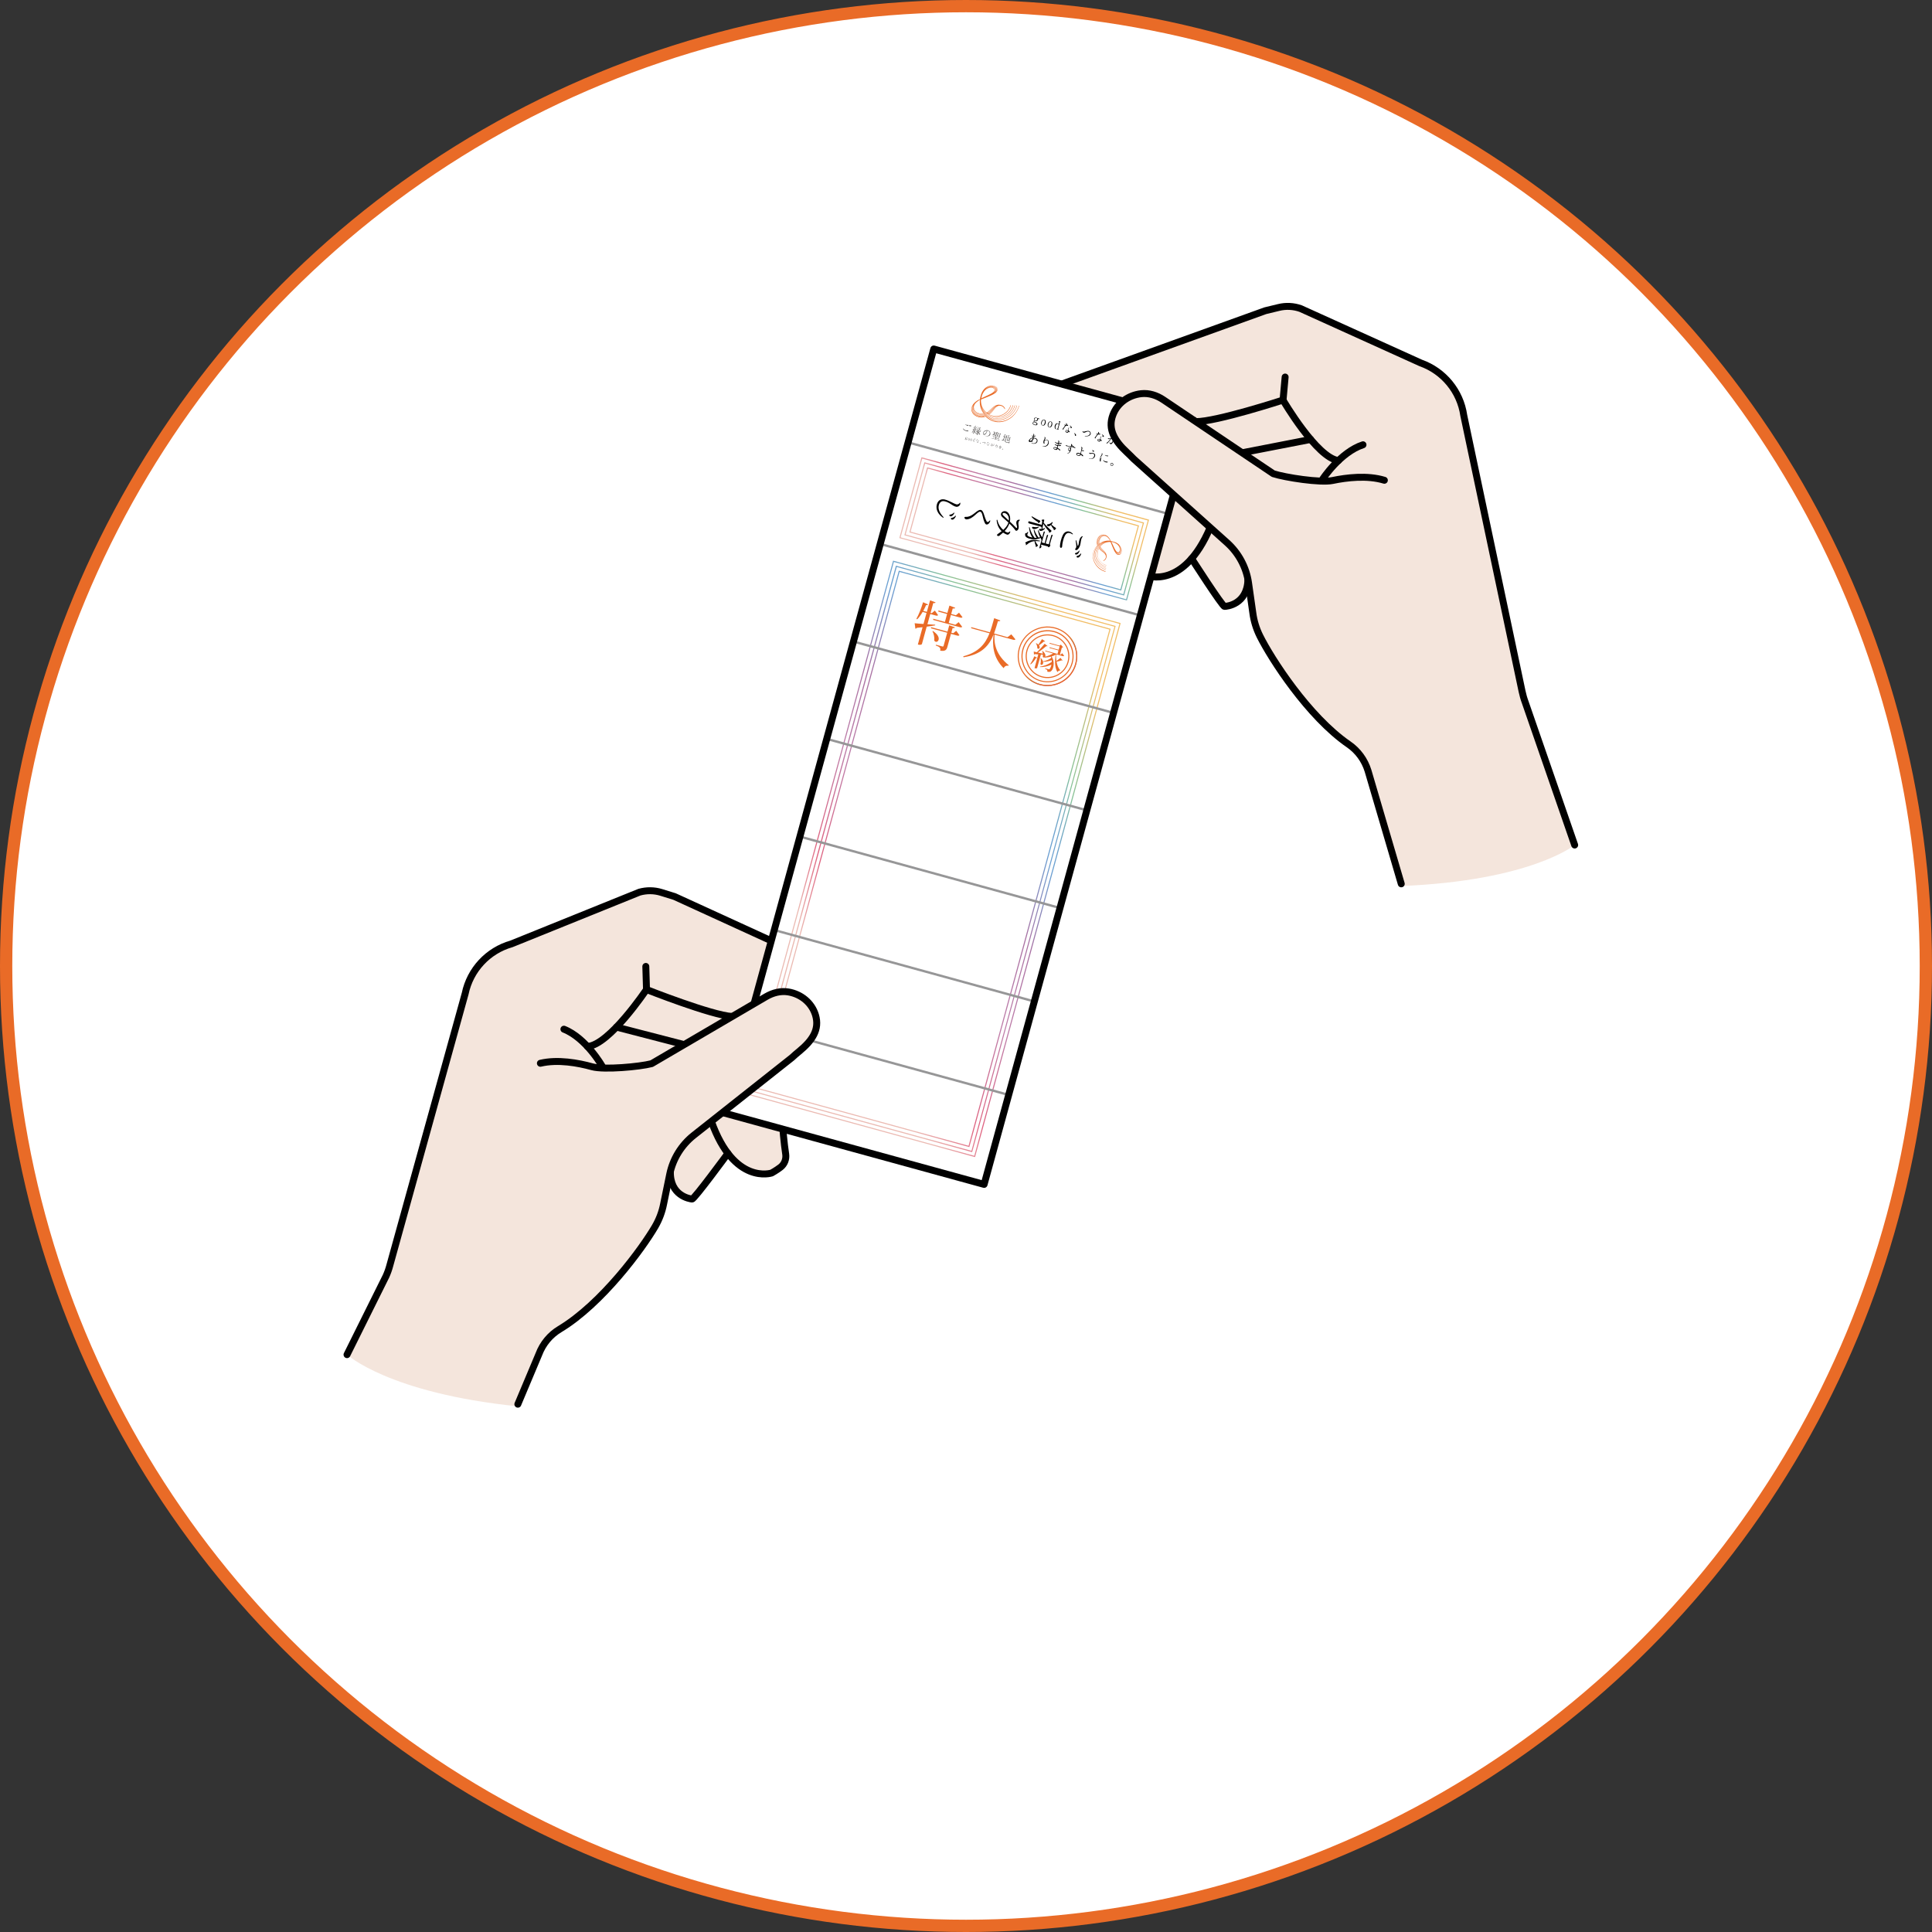 <?xml version="1.0" encoding="UTF-8"?>
<svg xmlns="http://www.w3.org/2000/svg" xmlns:xlink="http://www.w3.org/1999/xlink" viewBox="0 0 314.62 314.62">
  <rect x="0" y="0" width="314.62" height="314.62" fill="#333333" stroke="none"/>
  <defs>
    <style>
      .cls-1 {
        stroke-width: 1.13px;
      }

      .cls-1, .cls-2, .cls-3 {
        stroke: #000;
        stroke-linecap: round;
        stroke-linejoin: round;
      }

      .cls-1, .cls-2, .cls-4 {
        fill: none;
      }

      .cls-2, .cls-3 {
        stroke-width: 1.13px;
      }

      .cls-5 {
        clip-path: url(#clippath);
      }

      .cls-6 {
        stroke: #e96b27;
        stroke-width: 2px;
      }

      .cls-6, .cls-7, .cls-8 {
        fill: #fff;
      }

      .cls-6, .cls-4 {
        stroke-miterlimit: 10;
      }

      .cls-9 {
        fill: #e96b27;
      }

      .cls-9, .cls-10, .cls-11, .cls-12, .cls-13, .cls-14, .cls-15, .cls-16, .cls-17, .cls-18, .cls-8, .cls-19 {
        stroke-width: 0px;
      }

      .cls-3, .cls-19 {
        fill: #f4e5dc;
      }

      .cls-10 {
        fill: url(#_名称未設定グラデーション_2-4);
      }

      .cls-11 {
        fill: url(#_名称未設定グラデーション_2-5);
      }

      .cls-12 {
        fill: url(#_名称未設定グラデーション_2-2);
      }

      .cls-13 {
        fill: url(#_名称未設定グラデーション_2-6);
      }

      .cls-14 {
        fill: url(#_名称未設定グラデーション_2-3);
      }

      .cls-15 {
        fill: #000;
      }

      .cls-16 {
        fill: #4c4948;
      }

      .cls-17 {
        fill: url(#_名称未設定グラデーション_7);
      }

      .cls-18 {
        fill: url(#_名称未設定グラデーション_2);
      }

      .cls-4 {
        mix-blend-mode: multiply;
        stroke: #969697;
        stroke-width: .38px;
      }

      .cls-20 {
        isolation: isolate;
      }
    </style>
    <clipPath id="clippath">
      <rect class="cls-8" x="134.2" y="60.34" width="43.92" height="129.02" transform="translate(38.62 -36.88) rotate(15.35)"/>
    </clipPath>
    <linearGradient id="_名称未設定グラデーション_2" data-name="名称未設定グラデーション 2" x1="4995.14" y1="772.98" x2="5037.19" y2="814.45" gradientTransform="translate(2250.54 -4490.34) rotate(105.35)" gradientUnits="userSpaceOnUse">
      <stop offset="0" stop-color="#f1bd65"/>
      <stop offset=".12" stop-color="#a5c088"/>
      <stop offset=".19" stop-color="#85c298"/>
      <stop offset=".22" stop-color="#79b3b0"/>
      <stop offset=".26" stop-color="#71a8c2"/>
      <stop offset=".3" stop-color="#6ba1ce"/>
      <stop offset=".34" stop-color="#6a9fd2"/>
      <stop offset=".5" stop-color="#a971a3"/>
      <stop offset=".67" stop-color="#be7ca8"/>
      <stop offset=".86" stop-color="#df6380"/>
      <stop offset="1" stop-color="#ebbab2"/>
    </linearGradient>
    <linearGradient id="_名称未設定グラデーション_2-2" data-name="名称未設定グラデーション 2" x1="4994.29" y1="772.14" x2="5037.75" y2="815" xlink:href="#_名称未設定グラデーション_2"/>
    <linearGradient id="_名称未設定グラデーション_2-3" data-name="名称未設定グラデーション 2" x1="4993.34" y1="771.2" x2="5038.37" y2="815.62" xlink:href="#_名称未設定グラデーション_2"/>
    <linearGradient id="_名称未設定グラデーション_7" data-name="名称未設定グラデーション 7" x1="715.33" y1="327.65" x2="720.4" y2="330.8" gradientTransform="translate(498.34 -608.63) rotate(90)" gradientUnits="userSpaceOnUse">
      <stop offset="0" stop-color="#fff"/>
      <stop offset="0" stop-color="#f9fcfa"/>
      <stop offset=".13" stop-color="#a5d2b3"/>
      <stop offset=".19" stop-color="#85c298"/>
      <stop offset=".22" stop-color="#79b3b0"/>
      <stop offset=".26" stop-color="#71a8c2"/>
      <stop offset=".3" stop-color="#6ba1ce"/>
      <stop offset=".34" stop-color="#6a9fd2"/>
      <stop offset=".5" stop-color="#a971a3"/>
      <stop offset=".67" stop-color="#be7ca8"/>
      <stop offset=".86" stop-color="#df6380"/>
      <stop offset="1" stop-color="#ebbab2"/>
    </linearGradient>
    <linearGradient id="_名称未設定グラデーション_2-4" data-name="名称未設定グラデーション 2" x1="4954.57" y1="787.98" x2="4971.52" y2="804.7" xlink:href="#_名称未設定グラデーション_2"/>
    <linearGradient id="_名称未設定グラデーション_2-5" data-name="名称未設定グラデーション 2" x1="4954.56" y1="787.97" x2="4971.53" y2="804.7" xlink:href="#_名称未設定グラデーション_2"/>
    <linearGradient id="_名称未設定グラデーション_2-6" data-name="名称未設定グラデーション 2" x1="4954.55" y1="787.95" x2="4971.54" y2="804.71" xlink:href="#_名称未設定グラデーション_2"/>
  </defs>
  <g class="cls-20">
    <g id="_レイヤー_2" data-name="レイヤー 2">
      <g id="_内容" data-name="内容">
        <g>
          <circle class="cls-6" cx="157.31" cy="157.31" r="156.31"/>
          <g>
            <path class="cls-19" d="M108.62,186.16l-.62,3.32s.06,2.18.18,2.44,1.94,1.97,1.94,1.97l2.57,1.37,4.99-6.3.97-.97,2.26,2.42,3.97.92,3.25-1.96-.95-7.06-6.05-7.98-3.45-.11-5.85,3.32-2.47,6.52-.75,2.09Z"/>
            <path class="cls-2" d="M115.84,182.59c3.71,10.46,9.82,8.43,9.82,8.43,0,0,.79-.43,1.47-.96.63-.5.93-1.31.82-2.1-.23-1.59-.63-4.68-.4-5.97"/>
            <path class="cls-2" d="M118.54,187.82s-5.48,7.47-5.84,7.44-3.65-.53-3.53-4.55"/>
            <path class="cls-19" d="M100.78,207.77l-8.1,7.65-3.73,2.95-1.86,2.56-2.75,8.09c-21.08-2.16-27.83-8.43-27.83-8.43l6.97-14.56,12.49-45.12,1.45-3.02,2.53-2.58,11.69-4.99,13.51-5.24,4.23.76,29.52,13.24-15.7,3.27-4.56,6.75-8.33,2.37-4.89,1.87,1.88,6.08,2.95,8.13-1.58,3.95-.91,5.72-1.92,3.84-4.39,5.5"/>
            <path class="cls-2" d="M56.51,220.6l6.35-12.78c.26-.57.47-1.17.63-1.78l12.26-44.23c.81-3.89,3.71-7.01,7.53-8.1l20.84-8.42c1.17-.33,2.41-.32,3.57.04l2.16.67,29.67,13.58"/>
            <path class="cls-2" d="M98.06,173.62s-2.61-4.59-6.23-6.02"/>
            <path class="cls-3" d="M95.66,170.41c3.54-.19,9.62-9.27,9.62-9.27,0,0,10.63,4.21,13.95,4.39"/>
            <line class="cls-3" x1="105.17" y1="157.38" x2="105.28" y2="161.14"/>
            <line class="cls-2" x1="111.4" y1="170.11" x2="100.39" y2="167.26"/>
            <path class="cls-19" d="M204.05,89.92l.41,3.35s-.2,2.18-.33,2.43-2.06,1.85-2.06,1.85l-2.65,1.2-4.59-6.6-.91-1.03-2.4,2.28-4.07,1.01-3.11-8.42,7.96-8.65,3.45.11,5.63,3.68,2.06,6.66.62,2.14Z"/>
            <path class="cls-2" d="M186.74,93.72s5.97,2.4,10.33-7.81"/>
            <path class="cls-2" d="M194.05,90.96s5,7.79,5.36,7.79,3.67-.31,3.81-4.32"/>
            <path class="cls-19" d="M210.53,111.97l7.61,8.14,3.54,3.18,3.09,9.64,3.36,11.36c21.17-.85,28.29-6.68,28.29-6.68l-8.56-25.05-9.66-45.81-1.26-3.1-2.37-2.73-11.36-5.71-12.43-5.22-4.27.5-33.08,11.64,1.8,2.25,19.88,7.9,8.17,2.88,4.77,2.17-2.26,5.95-3.45,7.93,1.33,4.04.56,5.77,1.68,3.95,4.04,5.77"/>
            <path class="cls-2" d="M256.43,137.61l-8.05-23.24c-.22-.59-.39-1.2-.52-1.81l-9.49-44.91c-.57-3.93-3.27-7.22-7.02-8.55l-19.55-8.85c-1.14-.4-2.38-.47-3.56-.18l-2.19.53-33.25,11.98"/>
            <path class="cls-2" d="M215.37,78.05s2.89-4.42,6.59-5.62"/>
            <path class="cls-3" d="M217.96,75c-3.52-.41-9.03-9.85-9.03-9.85,0,0-10.87,3.54-14.19,3.51"/>
            <line class="cls-3" x1="209.28" y1="61.4" x2="208.94" y2="65.16"/>
            <line class="cls-2" x1="202.28" y1="73.73" x2="213.44" y2="71.56"/>
            <g>
              <g>
                <rect class="cls-7" x="134.2" y="60.34" width="43.92" height="129.02" transform="translate(38.62 -36.88) rotate(15.35)"/>
                <g class="cls-5">
                  <g>
                    <path class="cls-18" d="M121.72,178.26l23.72-86.96,37.06,10.17-23.72,86.96-37.06-10.17ZM145.56,91.51l-23.63,86.63,36.73,10.08,23.63-86.63-36.73-10.08Z"/>
                    <path class="cls-12" d="M122.53,177.8l23.37-85.68,35.78,9.82-23.37,85.68-35.78-9.82ZM146.03,92.33l-23.28,85.35,35.45,9.73,23.28-85.35-35.45-9.73Z"/>
                    <path class="cls-14" d="M123.35,177.33l23.02-84.4,34.5,9.47-23.02,84.4-34.5-9.47ZM146.49,93.14l-22.93,84.07,34.17,9.38,22.93-84.07-34.17-9.38Z"/>
                  </g>
                  <g>
                    <g>
                      <path class="cls-9" d="M151.02,101.66c.41.03.83.05,1.27.07v.11c-.37.07-.82.13-1.38.21l-.78,2.84s-.15.21-.66.07l.77-2.82c-.29.03-.6.07-.93.1-.06.09-.15.14-.24.14l-.12-.89c.29.04.81.08,1.44.12l.49-1.79-.63-.17c-.28.48-.58.91-.9,1.21l-.11-.1c.36-.62.79-1.71,1.08-2.69l.8.36c-.04.1-.1.13-.3.1-.14.32-.3.65-.47.95l.59.16.52-1.88.9.34c-.05.1-.13.14-.38.1l-.44,1.61.19.05.51-.43.53.75c-.09.09-.2.11-.41.05l-.87-.24-.46,1.68ZM156.12,101.32l.57.76c-.09.09-.2.11-.41.05l-4.31-1.18v-.19s1.91.52,1.91.52l.35-1.29-1.42-.39v-.19s1.47.4,1.47.4l.33-1.19.94.35c-.04.12-.14.14-.4.11l-.25.9.77.21.51-.42.56.74c-.09.09-.2.11-.41.05l-1.48-.41-.35,1.29,1.08.3.54-.43ZM155.22,103.13l.5-.41.52.72c-.09.09-.2.11-.41.05l-.97-.27-.58,2.12c-.13.47-.33.76-1.18.62.13-.46-.1-.63-.72-.85l.03-.12,1.04.28c.13.04.18,0,.21-.1l.59-2.13-2.63-.72v-.19s2.68.73,2.68.73l.28-1.03.92.33c-.04.1-.1.14-.37.11l-.21.76.3.08ZM151.93,102.76c.84.56,1.01,1.09.92,1.42-.07.26-.29.39-.48.33-.09-.03-.17-.09-.24-.22.08-.45-.06-1.09-.29-1.5l.09-.04Z"/>
                      <path class="cls-9" d="M165.36,104.12c-.09.09-.2.11-.42.05l-2.98-.82c-.13,1.55.29,3.34,2.3,4.97l-.03.09c-.35-.04-.61.05-.79.4-1.78-1.77-1.86-3.87-1.63-5.5h0c-.72,1.79-1.9,3.26-4.9,3.72l-.05-.15c2.54-.67,3.61-2.06,4.28-3.75l-2.98-.82v-.18s3.04.84,3.04.84c.24-.64.39-1.19.7-2.3l1,.37c-.04.11-.12.15-.38.1-.21.69-.4,1.37-.64,2.02l2.19.6.62-.46.69.84Z"/>
                    </g>
                    <g>
                      <circle class="cls-17" cx="170.58" cy="106.87" r="4.85" transform="translate(22.37 243.08) rotate(-74.65)"/>
                      <g>
                        <circle class="cls-8" cx="170.58" cy="106.87" r="4.68" transform="translate(22.37 243.08) rotate(-74.65)"/>
                        <path class="cls-9" d="M169.3,111.55c-2.58-.71-4.1-3.38-3.4-5.96.71-2.58,3.38-4.1,5.96-3.4,2.58.71,4.1,3.38,3.4,5.96s-3.38,4.1-5.96,3.4ZM171.82,102.36c-2.49-.68-5.07.79-5.75,3.27s.79,5.07,3.27,5.75c2.49.68,5.07-.79,5.75-3.27.68-2.49-.79-5.07-3.27-5.75Z"/>
                        <path class="cls-9" d="M169.46,110.96c-2.26-.62-3.59-2.96-2.97-5.22.62-2.26,2.96-3.59,5.22-2.97s3.59,2.96,2.97,5.22-2.96,3.59-5.22,2.97ZM171.66,102.95c-2.16-.59-4.41.68-5,2.85-.59,2.16.68,4.41,2.85,5s4.41-.68,5-2.85c.59-2.16-.68-4.41-2.85-5Z"/>
                        <path class="cls-9" d="M169.64,110.3c-1.89-.52-3.01-2.48-2.49-4.38.52-1.89,2.48-3.01,4.38-2.49,1.89.52,3.01,2.48,2.49,4.38-.52,1.89-2.48,3.01-4.38,2.49ZM171.48,103.6c-1.8-.49-3.67.57-4.16,2.37-.49,1.8.57,3.67,2.37,4.16s3.67-.57,4.16-2.37-.57-3.67-2.37-4.16Z"/>
                      </g>
                      <path class="cls-9" d="M168.89,107.11c-.03.06-.07.08-.19.05-.25.42-.56.82-.86,1.03l-.07-.06c.21-.28.47-.78.66-1.26l.47.24ZM168.74,104.73c.15.08.26.17.35.25.18-.25.41-.59.6-.9l.51.36c-.04.06-.09.07-.21.03-.25.22-.55.45-.8.62.12.15.14.29.11.39-.03.13-.15.2-.25.17-.05-.01-.1-.05-.13-.11.02-.24-.09-.57-.22-.78l.05-.03ZM171.99,106.59c-.02.35,0,.71.04,1.05.24-.16.52-.38.66-.51l.35.42s-.05.03-.08.02c-.02,0-.04-.02-.07-.04-.18.07-.54.17-.83.23.09.55.28,1.04.59,1.38l-.02.05c-.16-.01-.32.08-.43.26-.42-.7-.46-1.65-.29-2.84-.2.12-.42.22-.67.29.39.57.41,1.26.27,1.77-.08.31-.23.55-.39.66-.13.1-.32.11-.57.05.06-.28-.09-.34-.37-.47l.02-.08c.19.05.43.12.54.15.07.02.12.03.15,0,.11-.09.22-.3.29-.57.02-.06.03-.11.04-.17-.53.24-1.21.42-1.85.39v-.08c.67-.07,1.39-.39,1.9-.76,0-.1,0-.19,0-.28-.39.15-.91.25-1.36.27v-.09c.44-.08.95-.3,1.29-.56-.02-.07-.04-.13-.07-.2-.32.09-.66.14-1,.16v-.05c-.07.03-.13.05-.18.04s-.1-.06-.14-.13c.02-.1.02-.23.02-.35h-.33s-.61,2.19-.61,2.19c0,.03-.16.09-.36.03l-.06-.02.61-2.24c-.16-.01-.35-.02-.54-.04-.05.06-.11.07-.16.06l-.04-.48c.12.03.29.08.51.13.42-.42.94-.98,1.27-1.4l.49.39s-.07.04-.13.02c-.03,0-.05-.02-.08-.03-.36.31-.89.73-1.38,1.05.24.06.51.12.8.19-.02-.16-.06-.31-.11-.44l.06-.02c.43.36.51.67.46.86,0,.04-.02.06-.04.09.47-.11.94-.3,1.29-.53l-1.26-.35v-.12s1.99.55,1.99.55l.16-.57-1.47-.4v-.12s1.5.41,1.5.41l.15-.55-1.63-.45v-.12s1.62.45,1.62.45l.22-.17.37.45s-.12.04-.21.04l-.32,1.15.09.02.29-.25.31.43c-.06.06-.13.07-.26.03l-1-.28ZM169.52,107.17c.34.36.4.67.34.87-.05.17-.18.26-.29.23-.06-.02-.1-.06-.14-.14.09-.27.08-.68.02-.95h.07Z"/>
                    </g>
                  </g>
                  <g>
                    <path class="cls-15" d="M168.39,68.2c.02-.08.06-.13.13-.17.08-.04.16-.06.25-.03.08.02.14.07.19.13.06-.04.11-.05.18-.03.07.02.09.06.08.12-.01.05-.05.07-.1.06s-.07-.04-.06-.09c0-.01,0-.03.02-.03-.03,0-.07,0-.09.02.03.06.03.13.02.19-.02.09-.07.15-.14.19-.07.04-.15.05-.25.02-.05-.01-.09-.03-.12-.06-.05,0-.08.02-.09.05-.01.05.03.09.11.12l.14.06c.22.09.31.2.28.34-.04.16-.2.2-.46.13-.11-.03-.18-.07-.24-.12-.07-.07-.1-.14-.08-.22.03-.1.1-.15.23-.16-.06-.04-.09-.09-.07-.15s.07-.09.15-.09c-.07-.07-.08-.17-.05-.28ZM168.43,68.75c-.1.01-.16.06-.18.13-.02.06,0,.11.04.16.04.05.11.08.19.1.19.05.3.02.33-.09.02-.08-.05-.16-.21-.23l-.16-.07ZM168.61,68.06c-.06.03-.09.08-.12.16-.02.06-.02.11,0,.16.02.07.06.11.13.13.06.02.11,0,.17-.03.05-.03.08-.08.1-.15s.02-.13-.01-.19c-.02-.05-.07-.08-.12-.1-.05-.01-.09,0-.14.02Z"/>
                    <path class="cls-15" d="M170.27,68.57c.03.1.03.22,0,.35-.03.11-.08.2-.14.27-.1.11-.22.14-.34.11-.11-.03-.18-.1-.22-.21-.04-.1-.04-.22,0-.36.04-.13.09-.23.17-.3.1-.09.2-.12.32-.09s.19.11.23.23ZM169.83,68.46c-.07.07-.12.16-.16.3-.03.11-.04.21-.03.29.02.11.06.17.14.2.06.02.12,0,.18-.05.07-.06.13-.17.17-.31s.04-.25.02-.34c-.02-.08-.07-.13-.13-.15-.07-.02-.13,0-.19.06Z"/>
                    <path class="cls-15" d="M171.34,68.87c.03.1.03.22,0,.35-.03.11-.08.2-.14.27-.1.11-.22.14-.34.11-.11-.03-.18-.1-.22-.21-.04-.1-.04-.22,0-.36.04-.13.09-.23.17-.3.1-.09.2-.12.32-.09s.19.11.23.23ZM170.91,68.75c-.07.07-.12.16-.16.3-.03.11-.04.21-.03.29.02.11.06.17.14.2.06.02.12,0,.18-.05.07-.06.13-.17.17-.31s.04-.25.02-.34c-.02-.08-.07-.13-.13-.15-.07-.02-.13,0-.19.06Z"/>
                    <path class="cls-15" d="M172.43,68.58c.07.01.15.02.24,0l-.34,1.23s0,.07,0,.09c.01,0,.04.02.08.04v.04c-.09-.02-.17-.02-.24-.03l.03-.12c-.07.06-.15.08-.23.06-.1-.03-.17-.09-.2-.2-.04-.1-.03-.22,0-.36.04-.13.09-.23.16-.3.1-.09.2-.12.31-.09.07.02.12.07.17.14l.09-.32s0-.08,0-.09c-.01-.01-.04-.03-.09-.04v-.04ZM172.4,69.18c-.02-.09-.07-.15-.15-.17-.06-.02-.12,0-.18.06-.07.07-.13.17-.17.31-.03.11-.04.21-.02.29.02.1.06.16.14.18.08.02.16,0,.22-.1l.16-.57Z"/>
                    <path class="cls-15" d="M173.04,69.88s.02-.08.05-.11c.03-.03.06-.07.1-.11.04-.04.14-.19.19-.27.02-.03.05-.07.07-.11,0,0-.02,0-.03,0-.04-.02-.08-.05-.11-.08-.03-.03-.04-.06-.02-.07.01,0,.04.01.06.03.02.02.04.03.09.05.02,0,.03.02.06.02.02-.03.03-.04.04-.06.04-.04.06-.08.07-.11.02-.03,0-.08,0-.11,0-.03,0-.04.02-.05.02,0,.06.02.07.04.01.02.03.05.04.09,0,.02,0,.04-.01.06.01,0,.02.01.03.02.03.02.07.05.11.07.04.02.06.04.07.07.01.02,0,.05-.01.07-.02.02-.06.02-.13.02-.07,0-.15,0-.23-.02h0s0,0,0,0c-.02.02-.11.15-.15.2-.04.05-.14.18-.17.23-.04.05-.07.16-.09.2-.01.04-.05.03-.07.01-.02-.02-.04-.05-.05-.09ZM173.64,69.23s.08,0,.12,0c.04,0,.05-.02.05-.02,0,0-.02-.03-.03-.04-.01,0-.03-.03-.05-.05,0,.02-.02.03-.03.05-.01.02-.03.04-.05.07ZM173.95,70.1s0-.07,0-.11c0-.06.01-.15.02-.2,0-.06.03-.11.05-.13.02-.03.06-.04.07-.03.01.01,0,.03-.02.07-.02.04-.04.1-.05.16,0,.07,0,.17,0,.24,0,.01,0,.02,0,.03.08.04.13.09.14.11.02.02.04.05.04.09,0,.04-.02.07-.04.07-.02,0-.05-.02-.09-.06-.02-.02-.04-.04-.07-.07,0,.02,0,.03,0,.04,0,.04-.05.13-.14.15-.12.02-.25-.04-.3-.09-.06-.05-.08-.14-.04-.23.04-.08.13-.12.24-.1.07.01.13.03.19.06ZM173.92,70.2c-.05-.04-.1-.07-.18-.09-.07-.02-.14,0-.16.06-.02.04,0,.1.05.13.06.04.11.05.17.04.06,0,.09-.06.12-.13h0s0-.01,0-.01ZM174.54,69.65s-.03.07-.05.07c-.02,0-.06,0-.07-.02-.01-.01-.04-.03-.06-.04-.02-.01-.06-.02-.1-.03-.04-.01-.05-.02-.05-.03,0,0,.01-.01.03-.01.02,0,.06,0,.09,0,.03,0,.05,0,.04-.03,0-.03-.04-.08-.07-.13s-.06-.08-.08-.09c-.02-.01-.02-.03-.01-.04.01,0,.04,0,.07.02.03.02.05.03.09.07.04.04.09.08.12.12.03.04.04.08.05.13Z"/>
                    <path class="cls-15" d="M174.96,70.52c.11.07.2.16.25.25.03.05.03.1.02.14-.02.06-.06.09-.12.07-.03,0-.05-.04-.05-.09,0-.12-.06-.23-.13-.35l.03-.03Z"/>
                    <path class="cls-15" d="M177.5,70.65c.02-.05.03-.14,0-.21-.04-.08-.09-.12-.17-.15-.06-.02-.14-.03-.2-.02-.06,0-.16.04-.22.06-.06.02-.16.07-.23.1-.08.04-.16.04-.23.02-.07-.02-.12-.07-.15-.11-.03-.04-.04-.08-.02-.09.02-.02.05,0,.06,0,.03.02.07.03.11.05.04.01.09,0,.13-.02.04,0,.18-.04.24-.06.06-.02.14-.03.23-.04.09-.01.18-.02.28,0,.1.03.19.1.24.19.05.08.06.16.05.27-.02.1-.07.19-.16.26-.09.07-.21.11-.31.13-.09.02-.2.03-.3.03-.08,0-.14-.01-.17-.02-.02,0-.04-.02-.03-.03s.02-.02.04-.02c.02,0,.04.01.14.01.1,0,.21-.02.3-.04.08-.02.18-.08.24-.13.06-.05.1-.14.12-.2Z"/>
                    <path class="cls-15" d="M178.27,71.31s.02-.08.05-.11c.03-.03.06-.07.1-.11.04-.04.14-.19.19-.27.02-.03.05-.07.07-.11,0,0-.02,0-.03,0-.04-.02-.08-.05-.11-.08-.03-.03-.04-.06-.02-.07.01,0,.04.01.06.03.02.02.04.03.09.05.02,0,.03.02.06.02.02-.03.03-.04.04-.06.04-.04.06-.08.07-.11.02-.03,0-.08,0-.11,0-.03,0-.04.02-.05.02,0,.06.02.07.04.01.02.03.05.04.09,0,.02,0,.04-.01.06.01,0,.02.01.03.02.03.02.07.05.11.07.04.02.06.04.07.07.01.02,0,.05-.01.07-.02.02-.06.02-.13.02-.07,0-.15,0-.23-.02h0s0,0,0,0c-.02.02-.11.15-.15.2-.04.05-.14.18-.17.23-.04.05-.07.16-.09.2-.01.04-.05.03-.07.01-.02-.02-.04-.05-.05-.09ZM178.87,70.67s.08,0,.12,0c.04,0,.05-.02.05-.02,0,0-.02-.03-.03-.04-.01,0-.03-.03-.05-.05,0,.02-.02.03-.03.05-.01.02-.03.04-.05.07ZM179.17,71.54s0-.07,0-.11c0-.06.01-.15.02-.2,0-.06.03-.11.05-.13.02-.03.06-.04.07-.03.01.01,0,.03-.02.07-.02.04-.04.1-.05.16,0,.07,0,.17,0,.24,0,.01,0,.02,0,.03.08.04.13.09.14.11.02.02.04.05.04.09,0,.04-.02.07-.04.07-.02,0-.05-.02-.09-.06-.02-.02-.04-.04-.07-.07,0,.02,0,.03,0,.04,0,.04-.05.13-.14.15-.12.02-.25-.04-.3-.09-.06-.05-.08-.14-.04-.23.04-.08.13-.12.24-.1.07.01.13.03.19.06ZM179.14,71.64c-.05-.04-.1-.07-.18-.09-.07-.02-.14,0-.16.06-.02.04,0,.1.05.13.06.04.11.05.17.04.06,0,.09-.06.12-.13h0s0-.01,0-.01ZM179.76,71.08s-.03.07-.05.07c-.02,0-.06,0-.07-.02-.01-.01-.04-.03-.06-.04-.02-.01-.06-.02-.1-.03-.04-.01-.05-.02-.05-.03,0,0,.01-.01.03-.01.02,0,.06,0,.09,0,.03,0,.05,0,.04-.03,0-.03-.04-.08-.07-.13-.03-.05-.06-.08-.08-.09-.02-.01-.02-.03-.01-.04.01,0,.04,0,.07.02.03.02.05.03.09.07.04.04.09.08.12.12.03.04.04.08.05.13Z"/>
                    <path class="cls-15" d="M180.68,71.66c.05-.06.11-.13.16-.2-.03,0-.06.01-.09.02-.05,0-.11.02-.15.03-.04,0-.09,0-.14-.04-.04-.04-.05-.08-.04-.09.02-.02.05-.02.08-.01.03.01.06.03.12.03.06,0,.14,0,.2,0,.02,0,.05,0,.08,0,.05-.08.07-.15.09-.2.02-.05.02-.11.01-.14,0-.03-.02-.07.02-.08.03-.01.09.03.09.06,0,.04,0,.1-.03.18-.02.05-.06.11-.09.17.03,0,.05,0,.06,0,.04,0,.12,0,.19.04.09.06.11.18.1.3-.01.12-.06.23-.13.35-.07.12-.15.18-.21.22-.05.03-.12.05-.15.04s-.05-.04-.07-.08c-.01-.04-.05-.08-.08-.11-.03-.03-.07-.07-.06-.08.01-.02.05-.01.09.01.03.02.11.1.17.08.06-.01.15-.07.21-.17.06-.09.11-.21.13-.3.02-.09.01-.18-.04-.21-.05-.04-.14-.03-.21-.02-.01,0-.03,0-.04,0,0,0-.01.01-.02.02-.06.08-.14.19-.2.27-.07.08-.15.17-.21.24-.05.05-.14.15-.18.18s-.08.07-.11.06c-.03-.01-.05-.04-.03-.08,0-.03.07-.08.12-.11.05-.03.12-.09.17-.15.05-.05.12-.14.19-.22ZM181.92,71.98c-.01.08-.04.12-.08.12-.04,0-.1-.02-.14-.04-.04-.02-.11-.04-.13-.06-.02-.01-.03-.03-.03-.04,0-.01.02-.02.04-.02s.04,0,.07,0c.02,0,.05,0,.07,0,.02-.01.03-.04.04-.09.02-.05.03-.11.02-.15s-.03-.08-.05-.11c-.01-.02-.03-.05,0-.06.02,0,.04.01.06.03.02.02.05.06.09.14.04.08.06.19.05.27ZM181.86,71.44s-.05-.08-.1-.13c-.01-.02-.02-.03,0-.04.01,0,.03,0,.04,0,.03.01.07.03.11.06.04.03.09.08.1.12,0,.04-.02.07-.05.07-.03,0-.07-.03-.09-.07ZM182.05,71.39s-.05-.08-.11-.12c-.01-.01-.02-.03,0-.05,0,0,.03,0,.04,0,.03,0,.07.03.11.05.04.03.09.08.11.12.01.04-.01.07-.05.07-.03,0-.08-.03-.09-.07Z"/>
                    <path class="cls-15" d="M183.41,72.63c.08-.11.12-.24.13-.34.01-.1,0-.18-.04-.25-.05-.08-.13-.11-.21-.13-.08-.01-.15,0-.21.04-.08.04-.13.11-.16.2-.02.09,0,.17.02.22.02.05.01.13-.04.14-.06.01-.1-.05-.12-.12-.02-.08-.02-.18,0-.28.02-.1.06-.2.1-.26.04-.06.07-.13.09-.2.02-.06.01-.11-.01-.15-.02-.03-.03-.05-.02-.07.01-.02.05-.01.07,0,.03.02.05.03.08.11.03.08,0,.17-.05.23-.04.06-.11.13-.12.21.02-.03.05-.06.1-.08.06-.03.16-.06.26-.05.1.01.2.05.27.15.05.07.1.15.09.29,0,.14-.03.22-.07.32-.04.09-.09.17-.19.24-.1.07-.2.11-.29.13-.1.02-.18.02-.26,0-.08,0-.13-.02-.16-.03-.03,0-.04-.02-.04-.03,0,0,.02-.02.04-.01.04,0,.08.01.13.02.13,0,.24-.01.35-.07s.19-.11.25-.22Z"/>
                    <path class="cls-15" d="M184.65,72.75c.05-.06.11-.13.16-.2-.03,0-.06.01-.09.02-.05,0-.11.02-.15.03-.04,0-.09,0-.14-.04-.04-.04-.05-.08-.04-.09.02-.02.05-.02.08-.01.03.01.06.03.12.03.06,0,.14,0,.2,0,.02,0,.05,0,.08,0,.05-.08.07-.15.09-.2.02-.05.02-.11.01-.14,0-.03-.02-.07.02-.08.03-.01.09.03.09.06,0,.04,0,.1-.03.18-.02.05-.06.11-.09.17.03,0,.05,0,.06,0,.04,0,.12,0,.19.04.09.06.11.18.1.3-.01.12-.06.23-.13.35-.07.12-.15.18-.21.22-.05.03-.12.05-.15.04s-.05-.04-.07-.08c-.01-.04-.05-.08-.08-.11-.03-.03-.07-.07-.06-.08.01-.02.05-.01.09.01.03.02.11.1.17.08.06-.01.15-.07.21-.17.06-.09.11-.21.13-.3.02-.09.01-.18-.04-.21-.05-.04-.14-.03-.21-.02-.01,0-.03,0-.04,0,0,0-.01.01-.02.02-.06.08-.14.19-.2.27-.07.08-.15.17-.21.24-.05.05-.14.15-.18.18s-.08.07-.11.06c-.03-.01-.05-.04-.03-.08,0-.03.07-.08.12-.11.05-.03.12-.09.17-.15.05-.05.12-.14.19-.22ZM185.89,73.07c-.01.08-.04.12-.08.12-.04,0-.1-.02-.14-.04-.04-.02-.11-.04-.13-.06-.02-.01-.03-.03-.03-.04,0-.01.02-.02.04-.02s.04,0,.07,0c.02,0,.05,0,.07,0,.02-.01.03-.04.04-.09.02-.05.03-.11.02-.15s-.03-.08-.05-.11c-.01-.02-.03-.05,0-.06.02,0,.04.01.06.03.02.02.05.06.09.14.04.08.06.19.05.27ZM185.83,72.52s-.05-.08-.1-.13c-.01-.02-.02-.03,0-.04.01,0,.03,0,.04,0,.03.01.07.03.11.06.04.03.09.08.1.12,0,.04-.02.07-.05.07-.03,0-.07-.03-.09-.07ZM186.02,72.48s-.05-.08-.11-.12c-.01-.01-.02-.03,0-.05,0,0,.03,0,.04,0,.03,0,.07.03.11.05.04.03.09.08.11.12.01.04-.01.07-.05.07-.03,0-.08-.03-.09-.07Z"/>
                    <path class="cls-15" d="M167.63,71.6c.06-.11.18-.21.31-.27.06-.03.14-.05.21-.05,0,0,0,0,0,0,.01-.05.05-.14.07-.2-.07,0-.14-.04-.17-.07-.03-.03-.04-.07-.03-.08.02-.02.06.01.07.02.01.01.04.03.08.04.02,0,.05,0,.07.01.02-.06.05-.17.06-.2.01-.04,0-.07-.02-.09-.02-.02-.01-.05,0-.06.02-.01.06.02.09.05s.05.06.05.09c0,.03-.02.06-.04.11,0,.02-.02.06-.03.1.04,0,.07-.02.09-.03.03-.02.07-.03.1-.03.04,0,.07,0,.09.03.02.02,0,.04-.02.06-.03.02-.08.04-.14.05-.04,0-.09,0-.14,0h0c-.01.06-.04.13-.06.2.03,0,.05,0,.07,0,0,0,0-.02,0-.02,0-.03-.01-.06,0-.07.02-.01.04.01.05.04,0,.02,0,.03,0,.05.16.02.29.07.42.17.12.09.16.22.14.37-.02.15-.1.29-.24.36-.15.07-.26.09-.41.08-.12,0-.28-.04-.31-.06-.03,0-.04-.03-.03-.04s.02-.01.04,0c.02,0,.16.03.3.04s.3-.05.41-.15c.1-.1.14-.22.13-.35-.01-.1-.09-.18-.18-.23-.08-.05-.18-.07-.28-.09-.02.09-.06.15-.16.27-.03.03-.05.05-.07.08-.01.04-.02.08-.03.11-.01.05-.02.09-.06.13-.03.03-.07.03-.09.01-.02-.01,0-.05,0-.1h0s-.06.03-.09.05c-.09.06-.22.08-.3,0-.08-.08-.05-.21.02-.32ZM167.71,71.79s.12.03.17,0c.05-.02.11-.06.16-.1l.04-.13s.04-.13.06-.21c-.04,0-.08.02-.13.04-.09.04-.17.1-.23.18s-.09.18-.06.22ZM168.32,71.38s0-.01,0-.02c-.03,0-.05,0-.08,0-.02.06-.04.15-.06.2,0,0,.01-.01.02-.02.05-.05.09-.12.11-.16Z"/>
                    <path class="cls-15" d="M170.56,72.37c.08-.11.12-.24.13-.34.01-.1,0-.18-.04-.25-.05-.08-.13-.11-.21-.13-.08-.01-.15,0-.21.04-.08.04-.13.11-.16.2-.02.09,0,.17.02.22.02.05.01.13-.04.14-.06.01-.1-.05-.12-.12-.02-.08-.02-.18,0-.28.02-.1.06-.2.1-.26.04-.06.07-.13.09-.2.02-.06.01-.11-.01-.15-.02-.03-.03-.05-.02-.07.01-.02.05-.01.07,0,.03.02.05.03.08.11.03.08,0,.17-.05.23-.04.06-.11.13-.12.21.02-.03.05-.06.1-.08.06-.03.16-.06.26-.05.1.01.2.05.27.15.05.07.1.15.09.29,0,.14-.03.22-.07.32-.04.09-.09.17-.19.24-.1.07-.2.11-.29.13-.1.02-.18.02-.26,0-.08,0-.13-.02-.16-.03-.03,0-.04-.02-.04-.03,0,0,.02-.02.04-.01.04,0,.08.01.13.02.13,0,.24-.01.35-.07s.19-.11.25-.22Z"/>
                    <path class="cls-15" d="M172.62,73.36s-.09-.04-.13-.07c-.04-.04-.1-.1-.18-.15-.03-.02-.07-.05-.1-.07,0,.05-.03.11-.06.14-.05.04-.1.06-.16.06-.06,0-.12-.02-.19-.04-.07-.02-.13-.07-.18-.11-.05-.05-.07-.12-.06-.17,0-.05.04-.1.1-.12.07-.02.17-.02.25,0,.07.02.15.05.23.08,0-.01,0-.03,0-.04.02-.07.04-.16.05-.23,0-.01,0-.02,0-.03-.01,0-.02,0-.03,0-.08-.02-.15-.05-.21-.08-.05-.03-.12-.08-.17-.12-.02-.02-.03-.05,0-.07.02-.01.03,0,.06.01.02.01.04.02.09.05.05.03.15.06.24.09h.05s.02-.08.03-.11.02-.08.04-.12c-.06,0-.13-.01-.17-.02-.07-.02-.13-.05-.18-.09-.05-.03-.09-.07-.12-.1-.03-.03-.04-.07-.02-.09.02-.01.05.01.07.03.03.02.06.05.1.07.04.02.11.05.18.06.05,0,.11.02.17.02,0,0,0,0,0-.01.02-.07.03-.13.04-.18,0-.05,0-.09-.02-.13-.02-.03-.02-.06,0-.08.02-.02.06,0,.09.03s.06.09.07.14c0,.05-.03.12-.05.18,0,.02-.01.04-.02.06.06,0,.14,0,.19,0,.06,0,.12-.02.17-.01.05,0,.08.03.11.07.02.04,0,.06-.05.07-.04,0-.14,0-.22,0-.08,0-.17,0-.23-.01,0,.02-.02.04-.02.06-.02.06-.04.13-.06.19.03,0,.05.01.08.01.05,0,.11.01.14,0,.04,0,.04-.02.02-.04-.02-.02-.04-.04-.06-.06-.03-.03-.04-.06-.04-.07,0-.02.01-.04.04-.01.03.03.06.07.11.1.04.03.09.06.13.07.03.01.05.03.04.06-.01.03-.06.04-.11.05-.05,0-.15.01-.22,0-.04,0-.1-.01-.15-.02-.02.06-.03.12-.04.17,0,.05-.02.11-.02.16.06.03.12.07.18.11.07.05.15.1.2.15.06.06.06.14.02.16ZM172.09,73s-.01,0-.02,0c-.05-.03-.12-.05-.17-.07-.05-.02-.09-.02-.14-.03-.05,0-.1,0-.12.05-.02.04,0,.09.03.12.04.03.09.06.15.07.06.02.12.01.17,0,.05-.02.07-.05.09-.09,0-.01,0-.02.01-.03Z"/>
                    <path class="cls-15" d="M175.1,72.98s-.06,0-.09-.02c-.03-.02-.1-.06-.17-.08-.07-.03-.13-.05-.24-.08-.04-.01-.08-.02-.12-.03-.01.05-.04.11-.05.17,0,.03-.02.09-.03.14,0,.03,0,.06,0,.11,0,.1-.03.17-.05.21-.01.03-.04.09-.08.17-.04.08-.12.16-.2.21-.08.05-.17.06-.21.05-.03,0-.06-.01-.06-.03,0-.01.03-.02.06-.02.07-.01.13-.03.19-.07.05-.04.1-.09.13-.16.01-.04.03-.09.04-.14-.03.02-.06.04-.09.04-.08,0-.13-.06-.16-.15s-.03-.17,0-.27c.03-.1.08-.15.14-.16.04,0,.14,0,.19.05.01,0,.02.02.03.03.02-.06.04-.12.05-.17v-.03s-.09-.02-.13-.03c-.09-.02-.18-.02-.26-.03-.08,0-.2-.01-.28-.03-.08-.02-.12-.05-.13-.09-.02-.04-.01-.08.01-.09.03-.01.05,0,.07.02.03.03.07.04.14.07.07.03.12.03.17.04.05,0,.13.01.2.02.07,0,.17.02.24.03,0-.04.01-.08.02-.11,0-.05,0-.12,0-.16s0-.08.02-.09c.03,0,.06.02.1.06.02.02.03.05.03.07,0,0,0,0,.01.01.02.03.05.07.07.1.02.03.09.1.15.15.05.05.1.08.13.1.03.02.1.05.15.09.05.03.04.08.02.1ZM174.27,73.18s0-.05,0-.07c0-.1-.07-.14-.12-.16s-.11.02-.12.08-.03.12-.01.2c0,.05.06.1.1.11.03,0,.07,0,.1-.05.02-.02.03-.05.05-.1ZM174.7,72.72s-.07-.09-.09-.12c-.01-.02-.04-.05-.06-.08-.01.04-.03.11-.05.15.06,0,.13.02.19.04Z"/>
                    <path class="cls-15" d="M175.94,73.87c.03-.1.06-.2.08-.32.03-.14.06-.28.08-.37.02-.09.03-.16.03-.2,0-.05-.03-.09-.06-.11-.02-.02-.04-.04-.02-.07.02-.02.05,0,.08,0,.05.02.09.05.12.1.03.05.03.1,0,.16-.02.06-.06.16-.08.23.03.02.07.03.11.04.06.02.11.02.14,0,.04,0,.07.01.09.04.01.02,0,.05-.02.07-.02.02-.06.04-.1.03-.04,0-.1-.02-.13-.04-.03-.01-.07-.03-.12-.05-.02.06-.03.13-.04.18-.01.07-.04.2-.05.24,0,.02,0,.06-.02.1.02.01.04.03.06.03.08.04.17.12.23.18.05.06.08.11.08.14,0,.03-.03.05-.09.04-.06-.02-.1-.04-.12-.07-.03-.03-.06-.09-.11-.13-.02-.02-.05-.04-.08-.06v.04c-.04.09-.11.15-.22.18-.11.03-.28-.03-.38-.1-.1-.07-.14-.17-.13-.24.01-.08.08-.13.18-.16.11-.02.23,0,.34.04.04.02.09.03.13.05ZM175.91,73.98s-.02,0-.03-.01c-.07-.04-.15-.08-.26-.1-.12-.02-.21-.01-.24.07-.02.07.05.13.14.18.07.04.19.06.26.03.06-.03.09-.08.12-.16Z"/>
                    <path class="cls-15" d="M177.39,73.72s.05,0,.08.02c.04.02.08.03.11.04.04,0,.12,0,.2-.01.08-.01.2,0,.3.03.1.03.2.1.24.22.04.13.02.26-.04.38-.07.12-.17.23-.32.28-.15.05-.24.06-.37.07-.11,0-.16,0-.23,0-.03,0-.04-.02-.03-.02,0-.01.01-.02.04-.02.04,0,.14,0,.24,0,.11-.01.25-.05.36-.13.11-.08.18-.2.22-.35.05-.15,0-.24-.08-.29-.08-.05-.18-.06-.25-.06-.07,0-.22.02-.29.03-.07.01-.13-.02-.17-.05-.04-.03-.03-.1,0-.11ZM177.84,73.31s.03,0,.04,0c.04,0,.09.01.14.04.05.02.13.06.15.11.02.04,0,.09-.04.09-.03,0-.07-.01-.09-.02-.02,0-.04,0-.07.01,0,0-.06.04-.07.02,0-.01.03-.05.04-.06.01,0,.02-.02.03-.04s-.02-.03-.03-.04c-.02-.01-.06-.05-.08-.06-.02-.02-.03-.04-.02-.05Z"/>
                    <path class="cls-15" d="M179.15,74.52c.04-.1.08-.17.13-.27.05-.1.09-.15.12-.21.03-.07.04-.13.03-.17-.01-.03-.02-.07,0-.08.03-.01.06.02.08.06.02.04.03.09.02.15-.01.05-.05.12-.07.15-.03.04-.08.11-.11.16-.03.05-.06.11-.09.17-.03.06-.04.1-.06.14-.01.04-.02.06,0,.06.01,0,.02-.02.04-.03.03-.04.08-.08.1-.09.02-.01.04-.02.05-.01.01.01,0,.03-.01.04-.02.02-.08.1-.1.19s-.03.17-.02.25c0,.06-.02.13-.06.14-.04,0-.07-.04-.09-.09-.02-.05-.03-.11-.01-.24.02-.12.04-.23.08-.32ZM179.74,74.97s.06.06.1.1c.04.03.13.06.22.08.09.02.19.01.23.02.05.01.09.03.1.08,0,.04-.06.06-.14.06-.08,0-.17-.02-.25-.05-.08-.03-.15-.07-.21-.12-.05-.04-.1-.11-.11-.15-.02-.04-.02-.07,0-.08.03,0,.04.03.06.06ZM179.96,74.16s-.05-.04-.03-.06c.01-.02.04,0,.08.02.04.03.11.05.17.06s.12.01.19.01c.05,0,.1.01.11.04,0,.03-.03.07-.09.07-.07,0-.16-.01-.24-.04s-.12-.06-.19-.11Z"/>
                    <path class="cls-15" d="M181.23,75.47c.07.07.08.14.06.23-.02.06-.05.11-.11.14-.06.04-.12.05-.19.03-.04-.01-.07-.03-.09-.05-.08-.07-.1-.15-.08-.25.02-.09.08-.14.17-.17.05-.01.09-.02.13,0,.05.01.08.04.11.07ZM180.96,75.49s-.07.06-.08.1c0,.03,0,.06,0,.1.02.06.06.1.12.12.04.01.08,0,.12-.01.05-.03.08-.06.09-.11.02-.06,0-.11-.03-.16-.02-.03-.05-.05-.09-.06-.05-.01-.09,0-.14.02Z"/>
                  </g>
                  <g>
                    <g>
                      <path class="cls-10" d="M146.45,87.62l3.61-13.16,37.06,10.17-3.61,13.16-37.06-10.17ZM150.18,74.68l-3.52,12.83,36.73,10.08,3.52-12.83-36.73-10.08Z"/>
                      <path class="cls-11" d="M147.27,87.16l3.26-11.88,35.78,9.82-3.26,11.88-35.78-9.82ZM150.65,75.49l-3.17,11.55,35.45,9.73,3.17-11.55-35.45-9.73Z"/>
                      <path class="cls-13" d="M148.08,86.7l2.91-10.6,34.5,9.47-2.91,10.6-34.5-9.47ZM151.11,76.31l-2.82,10.27,34.17,9.38,2.82-10.27-34.17-9.38Z"/>
                    </g>
                    <path class="cls-9" d="M180.02,93.08s.02,0,.03-.02c0-.01,0-.03-.02-.03-1.38-.38-2.28-1.84-1.93-3.12.11-.4.32-.76.61-1.06l.03-.03.05-.05.03-.03.05-.05.03-.03s.03-.03.05-.04l.04-.03.04-.03.04-.03c.24-.17.51-.29.79-.37-.28.09-.54.23-.78.41l-.04.03-.04.03-.03.03-.05.04-.03.03s-.03.03-.05.05l-.03.03-.05.05-.03.03c-.22.26-.39.57-.48.91-.02.07-.03.14-.05.21s-.02.14-.02.22,0,.14,0,.22,0,.14.02.22.02.14.04.21.04.14.06.21.05.14.08.2.06.13.09.2.07.13.11.19.08.12.13.18.09.12.14.17.1.11.16.16.11.1.17.15.12.09.18.13.13.08.19.12.13.07.2.1.14.06.22.08c.02,0,.04.01.07.02.02,0,.04.01.05-.01,0-.01,0-.02-.02-.03h0s0,0,0,0c-1.27-.36-2.09-1.73-1.76-2.93.09-.32.24-.62.45-.87l.03-.03.05-.05.03-.03.05-.05.03-.03s.03-.03.05-.04l.03-.03.04-.03.04-.03c.26-.21.56-.36.89-.44-.32.1-.62.26-.88.49l-.03.03-.04.03-.03.03s-.03.03-.04.04l-.03.03-.04.05-.03.04-.04.06-.03.04c-.16.22-.28.47-.35.73-.05.19-.08.39-.07.6,0,.1,0,.2.02.3.02.1.04.19.06.29.03.09.06.19.1.28.04.09.08.18.14.26.05.09.11.17.17.25.06.08.13.15.2.22.07.07.15.14.23.2.08.06.16.12.25.17.09.05.18.1.28.14.05.02.11.04.16.06.03,0,.05.02.08.03s.05.02.05,0c0-.01,0-.02-.02-.03-1.19-.34-1.92-1.58-1.61-2.74.07-.25.18-.49.33-.7l.03-.04.04-.06.03-.03.04-.05.03-.03s.03-.03.04-.04l.03-.03.03-.03.03-.03c.28-.25.61-.43.97-.52-.36.1-.69.3-.95.58l-.03.03-.03.03-.03.03-.04.04-.03.04s-.03.03-.04.05l-.03.04s-.03.04-.04.06l-.02.04c-.1.17-.18.35-.23.54-.05.2-.08.4-.08.6,0,.2.03.39.09.58.03.09.06.18.1.27.04.09.09.17.14.26.05.08.11.16.17.23.06.07.13.14.2.21.07.07.15.13.23.18.08.06.17.1.26.15.09.04.19.08.28.11.02,0,.04.01.06.02s.03,0,.04-.01c0-.01,0-.02-.02-.03h0c-1.1-.31-1.74-1.45-1.44-2.56.05-.18.12-.35.22-.51l.02-.04.04-.06.03-.04.04-.05.03-.04.03-.04s.02-.02.03-.03.02-.02.03-.04l.03-.03c.31-.33.71-.55,1.15-.62-.44.09-.84.32-1.13.67l-.03.03-.03.04-.03.04-.03.04-.02.04s-.02.04-.03.05l-.02.04-.03.06-.02.04c-.06.12-.11.25-.14.37-.02.07-.04.14-.05.22-.01.07-.02.15-.02.22,0,.07,0,.14,0,.22,0,.07.01.14.03.21.01.07.03.14.05.21.02.07.04.13.07.2.03.07.06.13.09.19.03.06.07.12.11.18.04.06.08.11.13.17.05.05.09.1.15.15.1.1.22.19.34.26.06.04.13.07.19.1.05.02.09.04.14.06.02,0,.05.02.07.03.02,0,.03.01.05.02.03,0,.04-.03,0-.05-.02,0-.03,0-.05-.01-.04-.01-.07-.02-.11-.04-.07-.03-.14-.06-.2-.09-.06-.03-.13-.07-.19-.11-.06-.04-.12-.08-.17-.13-.05-.05-.1-.1-.15-.15-.05-.05-.09-.11-.14-.16-.04-.06-.08-.11-.12-.18-.04-.06-.07-.12-.1-.19-.03-.06-.05-.13-.08-.2-.02-.07-.04-.14-.05-.2-.01-.07-.03-.14-.03-.21,0-.07,0-.14,0-.22,0-.07,0-.15.02-.22,0-.07.02-.15.04-.22v-.04c.04-.12.09-.24.14-.35.06.08.12.15.19.22.15.16.32.28.48.4s.29.25.38.4c.08.14.1.29.07.45-.03.12-.08.23-.16.31-.05.06-.11.11-.18.14-.02.01-.04.02-.06.03,0,0-.02.01-.02.02,0,.02,0,.03.02.04,0,0,.01,0,.02,0h0s.02,0,.03,0c.07-.02.13-.06.18-.1.09-.07.16-.15.2-.25.06-.11.09-.25.09-.41,0-.17-.04-.33-.12-.48-.08-.16-.2-.3-.33-.44s-.27-.28-.39-.43c-.06-.08-.11-.16-.16-.25h0c.4-.48,1.01-.75,1.65-.7l.35.86c.05.13.11.27.18.42s.15.3.25.45c.05.07.11.15.17.21s.15.12.24.15c.1.03.2.02.29-.02.05-.02.09-.05.12-.08.03-.04.06-.08.09-.12.1-.17.13-.37.12-.56-.01-.19-.07-.37-.16-.53-.04-.08-.09-.15-.15-.22-.05-.07-.11-.13-.17-.18-.12-.1-.25-.19-.38-.26-.12-.06-.24-.11-.36-.14-.11-.03-.21-.06-.29-.08s-.15-.03-.19-.04-.06-.01-.06-.01c-.02-.05-.05-.1-.08-.17-.06-.11-.12-.21-.19-.31-.09-.13-.2-.24-.33-.34-.14-.11-.31-.2-.51-.24-.05,0-.1-.01-.15-.01-.03,0-.05,0-.08,0s-.05,0-.08,0c-.11.02-.21.05-.31.11-.19.11-.34.3-.44.5s-.16.44-.16.68c0,.12.03.23.06.34.02.06.04.11.06.16h0c-.3.31-.52.68-.63,1.1-.02.07-.03.14-.05.21s-.02.14-.03.21c0,.14,0,.29.01.43,0,.07.02.14.03.21s.03.14.05.21.04.14.07.21.06.13.09.2.07.13.1.19.08.13.12.19.09.12.13.18.1.11.15.17.11.11.16.16.11.1.17.14.12.09.19.13.13.08.2.12.14.07.21.1.14.06.22.08c.02,0,.05.02.07.02.01,0,.06.02.07.02ZM179.1,89.07h0s.03-.05.03-.05c.02.04.05.08.07.12.12.17.26.32.4.46s.28.27.38.42c.05.07.09.15.12.23h0c-.04-.1-.11-.2-.19-.29-.13-.14-.28-.27-.42-.41-.08-.07-.15-.14-.21-.22-.07-.08-.13-.17-.18-.26ZM179.66,89.88c-.16-.12-.33-.25-.48-.4-.07-.07-.14-.15-.2-.24l.03-.05s.06.08.09.12c.03.04.07.08.1.13s.07.08.11.11c.15.14.32.26.45.39.11.1.2.21.26.33-.09-.15-.22-.27-.37-.39ZM180.08,90.28c-.06-.13-.16-.25-.28-.36-.14-.13-.3-.25-.45-.39-.04-.04-.08-.07-.11-.11s-.07-.08-.1-.12-.07-.09-.1-.14l.03-.05c.05.09.11.17.18.25.07.08.14.15.22.22.15.14.3.27.42.4.08.09.15.19.19.3ZM179.34,89.19c.12.16.27.3.4.44s.25.28.33.43c.03.07.06.13.08.21v-.03c-.04-.08-.08-.16-.13-.24-.1-.15-.24-.29-.38-.42s-.28-.28-.4-.45c-.03-.04-.06-.09-.08-.13l.03-.04c.04.09.1.17.15.25ZM181.77,89.82s.02.02.03.03c.05.05.12.09.19.11.04.01.08.02.12.01.04,0,.08-.02.11-.04.06-.04.11-.11.13-.18.03-.07.04-.14.05-.22,0-.14-.01-.28-.07-.42-.05-.12-.12-.24-.2-.34-.02-.02-.04-.04-.06-.06.14.14.24.29.31.49s.09.48-.07.7c-.08.11-.21.12-.31.08-.04-.01-.07-.03-.1-.05-.05-.03-.09-.07-.12-.11h0ZM181.74,89.85s.08.09.13.12c.03.02.07.04.11.06.14.05.29.01.36-.1.14-.2.17-.48.07-.75-.05-.15-.13-.29-.23-.41.13.15.22.32.27.5.06.2.06.49-.1.7-.07.1-.19.14-.31.11-.04,0-.07-.02-.1-.04-.05-.03-.09-.06-.13-.1-.04-.04-.08-.08-.11-.13,0,.01.02.02.03.04ZM181.79,89.98s.09.08.14.11c.04.02.08.04.12.05.14.03.27-.01.35-.12.14-.19.18-.47.11-.74-.06-.22-.17-.41-.33-.58.02.02.04.04.06.06.16.17.27.39.32.62.05.25,0,.52-.13.69-.07.09-.19.14-.31.12-.04,0-.08-.02-.12-.04-.05-.02-.09-.05-.13-.09-.08-.07-.15-.15-.21-.26.04.06.09.12.15.18ZM182.17,88.63c.12.11.23.24.31.39s.14.33.15.51c0,.18-.02.37-.12.53-.02.04-.05.08-.08.11-.03.03-.07.06-.11.07-.08.04-.17.04-.26.02-.09-.02-.16-.07-.23-.14s-.12-.13-.17-.2c-.03-.04-.05-.08-.08-.13.07.12.15.21.23.29.04.04.09.07.14.1.04.02.08.03.13.04.13.02.27-.03.35-.14.14-.18.2-.46.14-.73-.05-.23-.16-.46-.33-.64-.05-.05-.1-.1-.15-.15.02.02.04.03.06.05ZM181.25,88.29s.08.03.14.05.13.05.21.09c.09.04.17.09.25.15.09.07.18.14.25.23.08.1.15.21.2.33.05.13.07.26.06.4,0,.07-.02.14-.05.2-.03.07-.07.12-.12.16s-.12.04-.19.02c-.06-.02-.12-.06-.17-.1-.1-.09-.17-.21-.24-.33-.13-.23-.23-.46-.32-.66s-.16-.36-.22-.47c-.03-.05-.05-.09-.07-.12.08.01.16.03.23.05,0,0,.02,0,.03.01ZM180.22,87.38c.13.08.22.18.3.27.07.08.13.17.19.26.04.06.07.11.09.15-.61-.07-1.23.08-1.73.43-.03-.15-.04-.3-.01-.45.03-.19.12-.37.25-.51.12-.14.29-.23.46-.25s.33.02.46.1ZM179.75,87.24c-.18.02-.35.12-.48.26-.14.15-.23.33-.26.53-.02.16-.01.32.02.48l-.05.04h0c-.07-.2-.05-.41,0-.61s.15-.38.29-.51.32-.21.5-.21c.12,0,.24.02.34.06-.11-.04-.23-.06-.35-.04ZM180.23,87.31h.01c-.15-.09-.32-.13-.49-.13-.09,0-.19.02-.28.06-.09.04-.18.09-.25.16-.15.14-.25.33-.3.53-.03.1-.04.21-.04.31,0,.11.02.22.05.32v.02s-.05.04-.05.04c-.01-.05-.03-.09-.04-.14-.02-.1-.03-.21-.02-.32,0-.1.03-.21.06-.31.03-.1.07-.19.13-.28.05-.09.12-.17.19-.23.15-.13.35-.18.53-.18.17,0,.34.05.49.15ZM180.19,87.25c-.14-.08-.29-.12-.45-.12-.19,0-.39.05-.56.19-.08.07-.15.15-.2.24-.06.09-.1.19-.13.29-.03.1-.06.21-.06.32,0,.11,0,.22.02.33.01.06.03.11.05.16-.02.01-.03.03-.05.04-.03-.09-.06-.19-.07-.28-.01-.11-.01-.22,0-.33.01-.11.04-.21.08-.31.04-.1.09-.2.15-.28.06-.09.13-.16.21-.22.16-.12.37-.17.55-.16.17,0,.33.06.47.14ZM178.68,88.63c-.03-.11-.06-.22-.06-.33,0-.03,0-.06,0-.08s0-.06,0-.09c0-.06.02-.11.03-.17.03-.11.06-.22.11-.32.1-.2.24-.38.42-.49s.4-.13.59-.1c.12.02.23.06.33.12-.12-.06-.25-.09-.39-.1-.19,0-.4.04-.58.17-.09.06-.16.14-.22.23-.06.09-.11.19-.15.29-.04.1-.07.21-.08.32-.01.11-.01.22,0,.34.01.11.04.21.08.31l-.05.05s-.03-.1-.05-.15Z"/>
                    <g>
                      <path class="cls-15" d="M174.69,86.91c.07.06.01.15-.07.09-.54-.37-.96-.26-1.22.26-.22.41-.35,1.04-.4,1.37-.02.15-.02.3-.04.4-.06.27-.36.25-.35-.08,0-.4.2-1.29.48-1.84.38-.72,1.08-.74,1.6-.2ZM175.27,88.03c.08.26.18.6.23.86,0,.02.02.04.05,0,.04-.04.09-.18.1-.29.08-.67.21-1.11.59-1.28.07-.03.1.04.05.1-.31.35-.27.98-.39,1.35-.17.57-.58.99-.8.75-.08-.09.14-.29.16-.4.05-.22-.04-.69-.09-1.05-.02-.09.07-.14.1-.04ZM175.73,89.68c.05-.06.1-.01.06.07-.07.2-.21.43-.36.51-.18.1-.37.03-.37-.09,0-.21.27-.01.67-.49ZM175.99,90.16c.05-.07.1-.02.07.07-.07.21-.24.45-.36.52-.19.11-.39.04-.39-.1,0-.21.27,0,.69-.5Z"/>
                      <path class="cls-15" d="M169.54,85.77l-1.86-.5c-.24-.07-.25-.13-.22-.27.02-.12.09-.12.23-.08.22.07,1.62.46,1.97.55.02-.21.04-.43.06-.61,0-.06-.1-.06-.09-.15.01-.1.21-.11.37-.1.04,0,.07.04.05.1-.03.11-.06.25-.1.4.36.44.85.94,1.24,1.27.03.02.07.07.03.13-.13.19-.32.25-.38.2-.05-.05.01-.15-.03-.2-.25-.26-.64-.74-.91-1.22-.07.29-.13.61-.17.84.1-.02.22-.06.36-.13.08-.04.1.04.06.1-.18.19-.37.31-.53.34-.28.06-.45-.09-.4-.24.04-.12.15-.04.4-.06v-.27s-.04-.09-.09-.11ZM167.88,87.77c-.73-.15-1.02-.39-.93-.85.04-.23.19.06.39-.29.03-.06.12-.02.09.05-.03.05-.12.29-.13.34-.06.21.22.39.7.49.03,0,.07.01.11.02-.27-.43-.46-.89-.54-1.61,0-.08.08-.11.1-.04.2.71.4,1.14.81,1.7.12,0,.23,0,.34,0-.23-.35-.39-.76-.48-1.25-.01-.08.07-.11.1-.03.21.53.42.89.68,1.25.09-.02.18-.04.26-.07-.16-.28-.26-.61-.35-1.03-.02-.1.07-.14.11-.04.17.44.35.78.58,1.08.09-.36.17-.65.2-.75.04-.13.05-.18.15-.19.07,0,.11.02.07.1-.14.41-.35,1.18-.48,1.68.09.03.27.08.46.13l.32-1.18c.04-.13.06-.18.17-.19.06,0,.09.03.06.11-.13.35-.31,1.01-.39,1.3l.51.14.38-1.37c.04-.13.07-.19.17-.19.07,0,.1.03.06.11-.16.43-.38,1.25-.42,1.41-.02.08.09.15.05.27s-.22.27-.29.25-.05-.12-.12-.14l-.93-.25c-.05-.01-.09-.03-.12-.05l-.03.12c-.02.07.08.17.05.26-.03.11-.21.25-.29.23-.04-.01-.06-.05-.03-.13.05-.18.2-.76.36-1.31-.04.03-.07.03-.08.01-.04-.05,0-.12-.03-.17l-.07-.09c-.44.24-1.05.28-1.56.19ZM169.1,85.17c-.08-.03-.02-.13-.09-.17-.25-.13-.69-.45-1-.8-.06-.06,0-.14.07-.1.52.32.94.55,1.27.68.04.02.08.06.06.1-.04.15-.22.33-.3.29ZM167.05,88.69c.14-.25-.28-.24,0-.39.76-.44,1.42-.44,2.26-.26.07.01.05.12-.03.11-.26-.03-.49-.04-.7-.03h0c.12.25.26.44.41.63.04.05.03.1,0,.14-.13.14-.29.2-.33.14-.04-.06.04-.11,0-.19-.07-.16-.13-.36-.19-.7,0,0,0-.02,0-.02-.47.04-.87.22-1.33.63-.06.05-.13,0-.09-.07ZM168.07,85.89c.05-.25.34.09,1.02-.1.09-.03.1.06.04.11-.19.14-.42.23-.56.25-.32.04-.54-.09-.5-.26ZM171.41,85.14c-.06.11-.12.21-.19.29,0,0,0,0,.01,0,.25.23.45.38.7.53.04.03.06.08.02.14-.08.14-.27.27-.33.22-.06-.05,0-.14-.05-.19-.13-.12-.33-.42-.42-.62,0,0,0-.01,0-.02-.1.1-.21.17-.31.19-.15.04-.36-.04-.35-.18.02-.24.32.03.84-.46.07-.07.12,0,.08.08Z"/>
                      <path class="cls-15" d="M162.47,86.97c.19-.13.42-.29.65-.47-.42-.38-.74-.96-.82-1.76,0-.11.09-.15.12-.05.18.75.55,1.26.96,1.6.36-.33.7-.73.84-1.2-.3-.28-.63-.55-.98-.87-.57-.52,0-1.11.55-.96.56.16.83.91.67,1.69.37.35.71.67.79.77.17.2.27.3.34.25.08-.07.06-.18-.05-.56-.11-.41,0-.78.46-.78.08,0,.11.08.04.13-.17.1-.25.41-.17.78.08.34,0,.69-.19.82-.28.2-.32-.02-.54-.29-.24-.29-.49-.55-.77-.81-.17.5-.46.9-.77,1.22.12.09.24.15.36.21.18.08.31.01.47-.13.06-.07.11-.01.08.08-.04.17-.18.35-.3.4-.17.07-.28,0-.42-.06-.15-.07-.3-.15-.44-.25-.12.11-.23.21-.34.29-.09.07-.22.2-.28.23-.25.14-.51-.1-.28-.26ZM164.28,84.78c.08-.66-.24-1.1-.63-1.22-.41-.13-.47.17-.29.36.12.12.52.49.92.86Z"/>
                      <path class="cls-15" d="M157.63,84.14c.94-.17,1.56-1.25,2.12-1.09.45.12.5,1.06.9,1.82.13.23.32.16.51-.09.06-.07.13-.02.1.06-.14.53-.63.75-.83.42-.45-.78-.38-1.81-.78-1.92-.46-.13-1.11,1.17-2.23,1.24-.35.02-.54-.46-.15-.41.12.01.26,0,.34-.02Z"/>
                      <path class="cls-15" d="M153.91,81.36c.66.16,1.46.68,1.82.77.23.06.46-.07.54-.21.05-.08.13-.07.12.03.01.39-.41.65-.71.57-.67-.17-.95-.67-1.82-.88-.57-.14-.86.2-.98.64-.17.68.2,1.31.75,1.92.06.07,0,.16-.07.1-.81-.55-1.19-1.35-1.01-2.1.15-.62.57-1.03,1.35-.85ZM155.34,83.5c.06-.05.11,0,.05.1-.1.2-.28.41-.43.46-.18.08-.37-.02-.36-.15.02-.22.26.03.73-.41ZM155.59,84c.06-.06.1,0,.06.09-.1.21-.27.43-.42.5-.18.09-.38,0-.38-.13,0-.23.27.02.73-.46Z"/>
                    </g>
                  </g>
                  <rect class="cls-9" x="160.11" y="94.51" width=".12" height="31.49" transform="translate(11.45 235.53) rotate(-74.65)"/>
                  <g>
                    <g>
                      <path class="cls-16" d="M156.93,69.87c.04.05.09.09.14.12.09.05.2.1.28.11.08.02.18.01.21,0,.04,0,.08,0,.1.03.02.02.04.05.04.07,0,.02-.02.04-.09.04-.08,0-.19-.02-.3-.05-.11-.04-.19-.07-.28-.13-.08-.05-.13-.1-.15-.13-.02-.04-.02-.09-.02-.12,0-.03.02-.05.03-.05.01,0,.02.03.02.04,0,.02,0,.04.02.07ZM157.52,69.31s-.07-.03-.13-.05c-.06-.03-.12-.05-.15-.07-.03-.02-.04-.05-.03-.06.02-.01.04,0,.06.01.02.01.06.03.09.04s.09.02.14.02c.06,0,.13,0,.18,0,.04,0,.05.02.05.06,0,.03-.03.04-.06.04-.02,0-.04.01-.07.02-.03,0-.06.03-.09.03-.02.01-.04,0-.04,0,0-.01,0-.02,0-.03.01,0,.05-.02.05-.02ZM157.89,69.39s-.04-.07-.08-.11c-.01-.01-.02-.03,0-.04,0,0,.02,0,.03,0,.03,0,.06.02.09.05.03.02.08.06.09.1,0,.03-.01.06-.04.06-.03,0-.06-.02-.08-.06ZM158.05,69.36s-.04-.07-.09-.1c-.01,0-.02-.03,0-.04,0,0,.02,0,.03,0,.03,0,.06.02.09.04.03.02.08.06.09.1,0,.03-.01.06-.04.06-.02,0-.06-.02-.08-.06Z"/>
                      <path class="cls-16" d="M158.27,70.46c.07-.09.13-.22.18-.37.08.04.12.06.11.08,0,.01-.02.02-.06.02-.06.12-.13.22-.21.3l-.03-.03ZM158.57,69.92c.15-.12.29-.23.39-.35.07.05.1.09.09.1,0,.01-.03.01-.06,0-.11.09-.23.17-.37.25.08.02.16.03.24.04,0-.04-.01-.08-.03-.12l.03-.02c.07.1.1.18.08.24-.01.04-.03.05-.06.04-.02,0-.03-.03-.02-.06,0,0,0-.02,0-.05-.03,0-.07,0-.13,0l-.18.65-.08-.02.17-.63c-.08,0-.13,0-.16-.01-.01.03-.03.04-.04.04-.02,0-.02-.05-.02-.14,0,0,.02,0,.05.01.02,0,.04,0,.06.01h.04ZM158.85,69.34c.07.05.1.08.1.1,0,.01-.02.01-.06,0-.05.05-.12.1-.2.16.04.05.05.1.04.14,0,.03-.03.05-.06.04-.02,0-.03-.03-.03-.06,0-.07-.03-.13-.08-.2l.03-.02s.07.06.08.08c.06-.06.13-.14.18-.23ZM158.77,70.14c.05.11.07.2.05.28-.01.04-.04.06-.07.05-.02,0-.03-.03-.02-.08.02-.08.02-.16,0-.25h.03ZM159.46,70.02l.04-.16-.38-.1v-.04s.39.11.39.11l.04-.15-.42-.11v-.04s.41.12.41.12l.07-.05c.04.06.07.1.06.11,0,0,0,0,0,0h-.05s-.09.34-.09.34l.09.02.08-.07s.03.06.05.11l-.02.02-.33-.09s0,.03,0,.04c0,.08,0,.17.02.27.07-.04.13-.1.21-.18.05.06.08.1.08.12,0,0-.01.01-.03,0-.01,0-.02,0-.03,0-.07.04-.14.08-.21.1.03.12.09.24.17.35-.04.01-.07.03-.1.05-.13-.22-.18-.47-.14-.76h-.01s0,0,0,0c-.04.03-.08.05-.12.07.09.17.11.34.07.5s-.12.22-.24.19c0-.03,0-.05-.03-.07-.02-.02-.06-.04-.1-.06v-.04c.07.03.12.05.16.06.03,0,.06,0,.08-.02.02-.03.04-.07.05-.12,0-.03.01-.06.02-.09-.14.09-.31.14-.51.16v-.04c.18-.03.36-.1.51-.21,0-.02,0-.05-.01-.09-.11.06-.23.1-.37.12v-.04c.12-.03.24-.09.35-.17,0,0,0-.02-.01-.03,0-.01,0-.02,0-.03-.08.03-.18.06-.3.07v-.04c.13-.02.26-.07.36-.15l-.32-.09v-.04s.52.15.52.15Z"/>
                      <path class="cls-16" d="M161.25,70.66c.02-.09.01-.15,0-.22-.02-.08-.06-.16-.12-.22-.06-.06-.14-.11-.24-.14,0,0,0,0,0,0-.1-.03-.22-.03-.32-.01-.09.02-.17.06-.26.11-.07.05-.13.11-.17.2-.05.09-.06.16-.05.25.01.09.06.15.13.17s.16,0,.25-.08c.09-.07.15-.18.19-.26.05-.09.07-.17.09-.22,0-.01,0-.03.01-.04,0-.03.01-.06.02-.08,0,0,.02,0,.02,0,0,0,.01,0,.02,0,.02,0,.03,0,.05.01.09.02.17.07.22.13.06.07.08.14.09.24,0,.1-.01.19-.05.27-.04.09-.12.16-.2.19-.07.02-.15.04-.22.04-.06,0-.13,0-.2-.03-.04,0-.07-.02-.08-.03,0,0,0,0,0,0-.01,0-.02,0-.02,0,0,0,0,0,0,0,0,0,0,.01.02.02.02.01.06.03.12.05.05.01.09.02.14.02.12,0,.2,0,.3-.02.12-.03.19-.12.22-.16.04-.07.06-.13.08-.22ZM160.64,70.36c-.04.1-.09.17-.17.24-.06.06-.13.09-.2.09-.02,0-.04,0-.06,0-.04-.01-.06-.04-.07-.08,0-.06.02-.16.08-.24.05-.08.15-.15.26-.19.07-.03.15-.04.23-.04-.01.05-.03.13-.07.23Z"/>
                      <path class="cls-16" d="M162.25,71.17l-.04.16.25.07.1-.07s.05.08.07.12l-.02.02-.41-.11-.05.17.42.11.11-.08s.06.09.07.13l-.02.03-1.24-.34v-.04s.58.16.58.16l.05-.17-.41-.11v-.04s.42.12.42.12l.04-.16-.51-.14v-.04s.96.26.96.26l.1-.07s.05.08.07.12l-.02.03-.51-.14ZM162.35,70.46l-.16.6-.08-.02.04-.14h-.02c-.12,0-.25-.02-.41-.05-.02.03-.03.04-.04.04-.02,0-.02-.05-.02-.14l.07.02.06.02.12-.44-.13-.03v-.04s.56.15.56.15l.09-.07s.04.08.06.12l-.02.02-.13-.03ZM162.27,70.44l-.27-.07-.03.11.27.07.03-.11ZM162.2,70.7l.03-.12-.27-.07-.03.12.27.07ZM162.19,70.74l-.27-.07-.04.13h0c.1.03.19.04.27.06l.03-.11ZM162.83,70.61l.07-.05c.04.06.06.1.06.11,0,0,0,.01-.02.02l-.04.02-.12.43-.08-.02.02-.08-.26-.07-.03.1-.08-.02.16-.57s.06.05.09.07l.23.06ZM162.58,70.58l-.1.35.26.07.1-.35-.26-.07Z"/>
                      <path class="cls-16" d="M163.6,71.14l-.13.48c.07,0,.14,0,.22,0v.04c-.15.03-.3.05-.45.06-.01.03-.03.04-.04.04-.02,0-.03-.05-.03-.14.1,0,.17,0,.21,0l.14-.5-.18-.05v-.04s.19.05.19.05l.1-.36c.09.03.13.05.13.07,0,.01-.03.02-.07.02l-.08.29.07.02.09-.07s.04.08.05.12l-.02.02-.19-.05ZM163.9,71.3l-.16.58s0,.04.01.05c.02.01.1.04.23.08.17.05.26.06.29.04.03-.02.06-.09.11-.2l.03.02c-.02.06-.03.1-.03.11-.02.08-.01.12.02.12-.01.04-.04.06-.08.06-.05,0-.16-.03-.34-.08s-.29-.09-.31-.11c-.02-.02-.02-.06,0-.12l.15-.56h-.16s-.01-.03-.01-.03h.18s.1-.38.1-.38c.09.03.13.05.13.07,0,.01-.03.02-.06.03l-.07.27h.21s.1-.39.1-.39c.09.03.13.05.13.07,0,.01-.03.02-.07.02l-.08.28h.2s.07-.07.07-.07c.05.06.07.09.07.11,0,0,0,0-.01.01l-.04.02-.12.43c-.02.07-.07.1-.16.07,0-.03,0-.05-.02-.07-.02-.02-.05-.03-.08-.05v-.04c.05.02.09.03.13.04s.05,0,.06-.03l.11-.4h-.22s-.15.57-.15.57l-.08-.02.15-.54h-.21Z"/>
                    </g>
                    <g>
                      <path class="cls-16" d="M157.25,71.28s.02-.05.05-.06c.03-.02.06-.02.09-.01.03,0,.05.02.07.05.02-.01.04-.02.06-.01.02,0,.03.02.03.04,0,.02-.02.03-.04.02s-.02-.02-.02-.03c0,0,0,0,0-.01-.01,0-.02,0-.03,0,0,.02.01.05,0,.07,0,.03-.03.05-.05.07-.03.01-.06.02-.09,0-.02,0-.03-.01-.04-.02-.02,0-.03,0-.03.02,0,.02,0,.03.04.04l.05.02c.08.03.11.07.1.12-.02.06-.07.07-.17.05-.04-.01-.07-.02-.09-.04-.03-.02-.04-.05-.03-.08,0-.04.04-.05.08-.06-.02-.02-.03-.03-.03-.05s.02-.03.05-.03c-.02-.03-.03-.06-.02-.1ZM157.27,71.48s-.06.02-.07.05c0,.02,0,.04.01.06.01.02.04.03.07.04.07.02.11,0,.12-.03,0-.03-.02-.06-.08-.08l-.06-.03ZM157.33,71.23s-.03.03-.04.06c0,.02,0,.04,0,.06,0,.03.02.04.05.05.02,0,.04,0,.06-.01.02-.01.03-.03.04-.06s0-.05,0-.07c0-.02-.02-.03-.04-.04-.02,0-.03,0-.05,0Z"/>
                      <path class="cls-16" d="M157.92,71.41s.01.08,0,.13c-.01.04-.03.07-.05.1-.04.04-.08.05-.13.04-.04-.01-.07-.04-.09-.08-.02-.04-.02-.08,0-.13.01-.05.03-.08.06-.11.04-.03.08-.04.12-.03s.07.04.09.09ZM157.75,71.36s-.04.06-.06.11c-.01.04-.01.08,0,.1,0,.04.03.06.06.07.02,0,.05,0,.07-.02.03-.02.05-.06.06-.11s.02-.09,0-.12c0-.03-.03-.05-.05-.05-.03,0-.05,0-.07.02Z"/>
                      <path class="cls-16" d="M158.3,71.51s.01.08,0,.13c-.01.04-.03.07-.05.1-.04.04-.08.05-.13.04-.04-.01-.07-.04-.09-.08-.02-.04-.02-.08,0-.13.01-.05.03-.08.06-.11.04-.03.08-.04.12-.03s.07.04.09.09ZM158.13,71.47s-.04.06-.06.11c-.01.04-.01.08,0,.1,0,.04.03.06.06.07.02,0,.05,0,.07-.02.03-.02.05-.06.06-.11s.02-.09,0-.12c0-.03-.03-.05-.05-.05-.03,0-.05,0-.07.02Z"/>
                      <path class="cls-16" d="M158.7,71.41s.05,0,.09,0l-.12.44s0,.03,0,.03c0,0,.01,0,.03.01v.02s-.06,0-.08,0v-.04s-.04.03-.07.02c-.04,0-.06-.03-.07-.07-.01-.04-.01-.08,0-.13.01-.05.03-.08.06-.11.03-.03.07-.04.11-.03.02,0,.04.02.06.05l.03-.12s0-.03,0-.03c0,0-.02,0-.03-.01v-.02ZM158.69,71.63s-.02-.05-.05-.06c-.02,0-.04,0-.06.02-.03.02-.05.06-.06.11-.01.04-.01.08,0,.11,0,.03.02.06.05.06.03,0,.06,0,.08-.04l.06-.21Z"/>
                      <path class="cls-16" d="M158.93,71.87s0-.03.02-.04c.01-.01.02-.02.03-.04.01-.01.05-.07.07-.09,0,0,.02-.02.02-.04,0,0,0,0,0,0-.01,0-.03-.02-.04-.03,0-.01-.01-.02,0-.02,0,0,.01,0,.02,0,0,0,.01.01.03.02,0,0,.01,0,.02,0,0,0,.01-.01.01-.02.01-.02.02-.03.02-.04,0-.01,0-.03,0-.04,0,0,0-.01,0-.02,0,0,.02,0,.02.01,0,0,.01.02.01.03,0,0,0,.01,0,.02,0,0,0,0,.01,0,0,0,.02.02.04.02.01,0,.02.02.03.02,0,0,0,.02,0,.02,0,0-.02,0-.04,0-.02,0-.05,0-.08,0h0s0,0,0,0c0,0-.04.05-.05.07-.01.02-.05.06-.06.08-.01.02-.02.05-.03.07,0,.01-.02.01-.02,0,0,0-.01-.02-.02-.03ZM159.13,71.65s.03,0,.04,0c.01,0,.02,0,.02,0,0,0,0,0-.01-.01,0,0-.01,0-.02-.02,0,0,0,.01-.01.02,0,0-.01.01-.02.02ZM159.24,71.95s0-.03,0-.04c0-.02,0-.05,0-.07,0-.02,0-.04.02-.05,0,0,.02-.01.02,0,0,0,0,.01,0,.02,0,.01-.01.03-.02.05,0,.02,0,.06,0,.08,0,0,0,0,0,.01.03.01.04.03.05.04,0,0,.01.02.01.03,0,.01,0,.02-.01.03,0,0-.02,0-.03-.02,0,0-.01-.01-.02-.02,0,0,0,.01,0,.01,0,.01-.02.05-.05.05-.04,0-.08-.01-.1-.03-.02-.02-.03-.05-.01-.08.01-.03.04-.04.08-.03.02,0,.04.01.06.02ZM159.23,71.98s-.03-.02-.06-.03c-.02,0-.05,0-.05.02,0,.01,0,.03.02.05.02.01.04.02.06.01.02,0,.03-.02.04-.04h0s0,0,0,0ZM159.44,71.79s0,.02-.02.02c0,0-.02,0-.02,0,0,0-.01,0-.02-.01,0,0-.02,0-.03,0-.01,0-.02,0-.02-.01,0,0,0,0,.01,0,0,0,.02,0,.03,0,.01,0,.02,0,.01-.01,0-.01-.01-.03-.02-.04-.01-.02-.02-.03-.03-.03,0,0,0-.01,0-.01,0,0,.01,0,.03,0,0,0,.02.01.03.02.01.01.03.03.04.04.01.02.01.03.02.04Z"/>
                      <path class="cls-16" d="M159.58,72.09s.07.05.09.09c0,.02.01.03,0,.05,0,.02-.02.03-.04.02-.01,0-.02-.01-.02-.03,0-.04-.02-.08-.04-.12h0Z"/>
                      <path class="cls-16" d="M160.41,72.13s.01-.05,0-.07c-.02-.03-.03-.04-.06-.05-.02,0-.05-.01-.07,0-.02,0-.06.01-.08.02-.02,0-.06.02-.08.04-.03.01-.06.02-.08,0-.02,0-.04-.03-.05-.04,0-.01-.01-.03,0-.03,0,0,.02,0,.02,0,.01,0,.02.01.04.02.02,0,.03,0,.05,0,.01,0,.06-.02.09-.02.02,0,.05-.01.08-.02.03,0,.07,0,.1,0,.04.01.07.04.09.07.02.03.02.06.02.09,0,.04-.02.07-.06.09-.03.03-.08.04-.11.04-.03,0-.07.01-.11.01-.03,0-.05,0-.06,0,0,0-.01,0-.01-.01s0,0,.01,0c0,0,.02,0,.05,0,.03,0,.08,0,.11-.01.03,0,.06-.03.09-.05.02-.02.04-.05.04-.07Z"/>
                      <path class="cls-16" d="M160.64,72.34s0-.03.02-.04c.01-.01.02-.02.03-.04.01-.01.05-.07.07-.09,0,0,.02-.02.02-.04,0,0,0,0,0,0-.01,0-.03-.02-.04-.03,0-.01-.01-.02,0-.02,0,0,.01,0,.02,0,0,0,.01.01.03.02,0,0,.01,0,.02,0,0,0,.01-.01.01-.02.01-.02.02-.03.02-.04,0-.01,0-.03,0-.04,0,0,0-.01,0-.02,0,0,.02,0,.02.01,0,0,.01.02.01.03,0,0,0,.01,0,.02,0,0,0,0,.01,0,0,0,.02.02.04.02.01,0,.02.02.03.02,0,0,0,.02,0,.02,0,0-.02,0-.04,0-.02,0-.05,0-.08,0h0s0,0,0,0c0,0-.04.05-.05.07-.01.02-.05.06-.06.08-.01.02-.02.05-.03.07,0,.01-.02.01-.02,0,0,0-.01-.02-.02-.03ZM160.84,72.12s.03,0,.04,0c.01,0,.02,0,.02,0,0,0,0,0-.01-.01,0,0-.01,0-.02-.02,0,0,0,.01-.01.02,0,0-.01.01-.02.02ZM160.94,72.42s0-.03,0-.04c0-.02,0-.05,0-.07,0-.02,0-.04.02-.05,0,0,.02-.01.02,0,0,0,0,.01,0,.02,0,.01-.01.03-.02.05,0,.02,0,.06,0,.08,0,0,0,0,0,.01.03.01.04.03.05.04,0,0,.01.02.01.03,0,.01,0,.02-.01.03,0,0-.02,0-.03-.02,0,0-.01-.01-.02-.02,0,0,0,.01,0,.01,0,.01-.02.05-.05.05-.04,0-.08-.01-.1-.03-.02-.02-.03-.05-.01-.08.01-.03.04-.04.08-.03.02,0,.04.01.06.02ZM160.93,72.45s-.03-.02-.06-.03c-.02,0-.05,0-.05.02,0,.01,0,.03.02.05.02.01.04.02.06.01.02,0,.03-.02.04-.04h0s0,0,0,0ZM161.14,72.26s0,.02-.02.02c0,0-.02,0-.02,0,0,0-.01,0-.02-.01,0,0-.02,0-.03,0-.01,0-.02,0-.02-.01,0,0,0,0,.01,0,0,0,.02,0,.03,0,.01,0,.02,0,.01-.01,0-.01-.01-.03-.02-.04-.01-.02-.02-.03-.03-.03,0,0,0-.01,0-.01,0,0,.01,0,.03,0,0,0,.02.01.03.02.01.01.03.03.04.04.01.02.01.03.02.04Z"/>
                      <path class="cls-16" d="M161.45,72.45s.04-.04.05-.07c-.01,0-.02,0-.03,0-.02,0-.04,0-.05,0-.01,0-.03,0-.05-.01-.01-.01-.02-.03-.01-.03,0,0,.02,0,.03,0,0,0,.02.01.04.01.02,0,.05,0,.07,0,0,0,.02,0,.03,0,.02-.03.02-.05.03-.07,0-.02,0-.04,0-.05,0-.01,0-.02,0-.03.01,0,.03,0,.03.02,0,.01,0,.03,0,.06,0,.02-.02.04-.03.06,0,0,.02,0,.02,0,.01,0,.04,0,.06.01.03.02.04.06.03.1,0,.04-.02.08-.04.12-.02.04-.05.06-.07.07-.02,0-.04.02-.05.02s-.02-.01-.02-.03c0-.01-.02-.03-.03-.04-.01-.01-.02-.02-.02-.03,0,0,.02,0,.03,0,0,0,.04.03.06.03.02,0,.05-.02.07-.06.02-.03.04-.07.04-.1,0-.03,0-.06-.01-.07-.02-.01-.05-.01-.07,0,0,0,0,0-.01,0,0,0,0,0,0,0-.02.03-.05.06-.07.09-.02.03-.05.06-.07.08-.02.02-.05.05-.06.06-.01.01-.03.02-.04.02,0,0-.02-.01-.01-.03,0,0,.02-.03.04-.04.02-.01.04-.03.06-.05.02-.02.04-.05.06-.07ZM161.86,72.56s-.01.04-.03.04c-.02,0-.03,0-.05-.01-.01,0-.04-.02-.04-.02,0,0-.01-.01,0-.01,0,0,0,0,.01,0s.01,0,.02,0c0,0,.02,0,.02,0,0,0,0-.01.02-.03,0-.02,0-.04,0-.05,0-.02-.01-.03-.02-.04,0,0,0-.02,0-.02,0,0,.01,0,.02.01,0,0,.02.02.03.05.01.03.02.06.02.09ZM161.84,72.38s-.02-.03-.03-.04c0,0,0-.01,0-.01,0,0,0,0,.01,0,.01,0,.02.01.04.02.01,0,.03.03.04.04,0,.01,0,.02-.02.02-.01,0-.02-.01-.03-.02ZM161.91,72.37s-.02-.03-.04-.04c0,0,0-.01,0-.02,0,0,0,0,.01,0,.01,0,.02,0,.04.02.01,0,.03.03.04.04,0,.01,0,.02-.02.02-.01,0-.03-.01-.03-.02Z"/>
                      <path class="cls-16" d="M162.37,72.77s.04-.08.04-.11c0-.03,0-.06-.01-.08-.02-.03-.04-.04-.07-.04-.03,0-.05,0-.07.01-.03.01-.04.04-.05.07,0,.03,0,.06,0,.07,0,.02,0,.04-.01.05-.02,0-.03-.01-.04-.04,0-.03,0-.06,0-.09,0-.03.02-.06.03-.09.01-.02.02-.04.03-.07,0-.02,0-.04,0-.05,0,0,0-.02,0-.02,0,0,.02,0,.02,0,0,0,.02,0,.03.03,0,.03,0,.05-.02.07-.01.02-.04.04-.04.07,0-.01.02-.02.03-.03.02,0,.05-.02.09-.02s.07.02.09.05c.02.02.03.05.03.1,0,.05,0,.07-.02.11s-.03.05-.06.08c-.03.02-.06.04-.1.04-.03,0-.06,0-.09,0-.03,0-.04,0-.05,0-.01,0-.01,0-.01-.01,0,0,0,0,.01,0,.01,0,.03,0,.04,0,.04,0,.08,0,.12-.02.04-.02.06-.04.08-.07Z"/>
                      <path class="cls-16" d="M163.08,72.84s-.04.02-.06.03c-.02,0-.06,0-.09.01,0,0-.02,0-.03,0,0,0,0,.02,0,.03,0,.03-.01.05-.03.06-.01.01-.02.02-.04.02-.02,0-.02-.02,0-.03,0-.01.02-.04.03-.06h0s-.03,0-.04,0c-.03,0-.05.01-.07.03-.02.01-.03.04-.02.06,0,.02.03.04.06.05.03,0,.05,0,.07.01.02,0,.04,0,.05,0,.02,0,.03.01.04.02,0,.01,0,.02,0,.03,0,0-.01,0-.04,0-.02,0-.07-.01-.1-.02-.03-.01-.07-.03-.09-.05-.02-.02-.02-.05-.01-.07,0-.03.02-.04.05-.05s.05-.02.08-.03c.01,0,.03,0,.04,0,0-.01,0-.02,0-.03,0-.02-.02-.03-.04-.04-.01,0-.03,0-.05,0,0,0,0,0-.01,0-.01,0-.02.02-.04.03-.02.02-.05.03-.06.02-.02,0-.01-.01-.01-.03,0-.01.01-.02.02-.03.01,0,.03,0,.04-.01.03-.01.07-.04.1-.07.02-.02.03-.03.03-.04,0,0-.01,0-.02,0-.02,0-.04-.01-.06-.03-.01-.01-.01-.04,0-.04.01,0,.02,0,.04.01.01,0,.03.02.06.02,0,0,0,0,.01,0,0-.02,0-.03,0-.04,0-.01,0-.02,0-.03,0,0,.02,0,.03,0,0,0,0,0,0,.01,0,0,.02.01.02.01,0,0,.02,0,.02.02,0,0,0,.01,0,.02,0,0-.03.03-.05.03,0,0,0,0-.01,0,0,.01-.02.03-.03.04-.02.03-.04.04-.06.06,0,0,0,0,0,0,0,0,.01,0,.02,0,.02,0,.03,0,.05,0,.01,0,.02.02.03.03,0,0,0,0,.01,0,.03-.02.06-.04.09-.04.04,0,.08,0,.1.03.02.03,0,.05-.01.06ZM162.91,72.62s0,0,.01,0c.01,0,.02,0,.02-.01,0,0,0,0-.02-.01,0,0,0,0,0,0,0,0,0,.01,0,.02,0,0,0,0,0,0ZM163.06,72.79s-.02-.02-.04-.02c-.03,0-.05,0-.07.02-.02.01-.04.03-.05.05,0,0,0,.01,0,.01,0,0,.01,0,.02,0,.03,0,.07-.01.1-.02.03,0,.04-.03.04-.04Z"/>
                      <path class="cls-16" d="M163.34,73.11s.03.05.02.08c0,.02-.02.04-.04.05-.02.01-.04.02-.06,0-.01,0-.02,0-.03-.02-.03-.02-.03-.05-.03-.08,0-.03.03-.05.06-.06.02,0,.03,0,.04,0,.02,0,.03.01.04.02ZM163.25,73.11s-.02.02-.03.03c0,.01,0,.02,0,.03,0,.02.02.03.04.04.01,0,.03,0,.04,0,.02,0,.03-.02.03-.04,0-.02,0-.04-.01-.05,0,0-.02-.02-.03-.02-.02,0-.03,0-.05,0Z"/>
                    </g>
                    <path class="cls-9" d="M165.98,66.1s0-.03-.02-.04c-.02,0-.03,0-.04.02-.49,1.76-2.34,2.91-3.98,2.46-.53-.14-.99-.42-1.36-.77-.01-.01-.03-.03-.04-.04-.02-.02-.04-.04-.06-.06-.01-.01-.03-.03-.04-.04-.02-.02-.04-.04-.06-.06-.01-.01-.02-.03-.04-.04-.02-.02-.04-.04-.05-.06-.01-.02-.02-.03-.04-.05-.01-.02-.03-.04-.04-.06-.01-.02-.02-.03-.04-.05-.21-.3-.37-.64-.47-1,.11.36.29.7.52.99.01.02.03.03.04.05.01.02.03.04.04.05.01.01.03.03.04.04.02.02.04.04.06.06.01.01.03.03.04.04.02.02.04.04.06.06.01.01.03.03.04.04.02.02.04.04.07.06.01.01.03.03.04.04.33.28.72.49,1.16.61.09.02.18.04.27.06s.18.03.28.03.18,0,.28,0,.18-.01.27-.02.18-.03.27-.05.18-.04.27-.07.18-.06.26-.1.17-.08.25-.12.16-.09.24-.14.16-.1.23-.16.15-.12.22-.18.14-.13.2-.2.13-.14.19-.22.12-.15.17-.23.1-.16.15-.25.09-.17.13-.26.07-.18.1-.27c0-.03.02-.06.03-.09,0-.02.02-.05-.01-.06-.02,0-.03,0-.04.02,0,0,0,0,0,0-.46,1.62-2.2,2.67-3.74,2.24-.42-.12-.8-.32-1.11-.58-.02-.01-.03-.02-.04-.04-.02-.02-.05-.04-.07-.06-.01-.01-.03-.03-.04-.04-.02-.02-.04-.04-.06-.06-.01-.01-.03-.03-.04-.04-.02-.02-.04-.04-.05-.06-.01-.01-.03-.03-.04-.04-.01-.02-.03-.03-.04-.05-.01-.02-.03-.03-.04-.05-.27-.33-.46-.72-.57-1.13.12.41.34.8.62,1.12.01.01.03.03.04.04.01.02.03.03.04.05.01.01.03.03.04.04.02.02.04.04.06.05.01.01.03.03.04.04.02.02.04.04.06.06.01.01.03.03.05.04.02.02.05.04.07.06.02.01.03.02.05.03.27.2.59.35.93.45.12.03.25.06.38.08s.25.02.38.02.25-.01.38-.03.25-.05.37-.08.24-.08.35-.13.23-.11.34-.17.21-.14.31-.21.2-.16.29-.25.18-.19.25-.29.15-.21.22-.32.13-.23.18-.35c.03-.07.05-.14.08-.21.01-.03.02-.07.03-.1,0-.02.02-.06-.01-.07-.02,0-.03,0-.04.02-.43,1.52-2.02,2.45-3.49,2.05-.33-.09-.63-.24-.9-.43-.02-.01-.03-.02-.04-.03-.02-.02-.05-.04-.07-.05-.02-.01-.03-.02-.04-.04-.02-.02-.04-.04-.06-.05-.01-.01-.03-.03-.04-.04-.02-.02-.04-.03-.05-.05-.01-.01-.03-.03-.04-.04-.01-.01-.03-.03-.04-.04-.01-.01-.03-.03-.04-.04-.32-.35-.55-.78-.66-1.24.13.46.39.88.73,1.22.01.01.03.03.04.04.01.01.03.03.04.04.01.01.03.02.04.04.02.02.04.03.05.05.01.01.03.02.05.03.02.02.04.03.07.05.02.01.03.02.05.03.02.02.05.03.07.05.02.01.03.02.05.03.21.13.44.23.68.29.13.03.25.06.38.08s.26.02.38.02.25-.01.38-.03.25-.05.36-.08.23-.08.35-.13.22-.11.33-.18.2-.14.3-.22.18-.17.27-.26.16-.19.23-.3.13-.22.19-.33.1-.24.14-.36c0-.02.01-.05.02-.07,0-.02,0-.04-.02-.05-.02,0-.03,0-.04.02-.39,1.4-1.85,2.23-3.27,1.84-.23-.06-.45-.16-.65-.27-.02,0-.03-.02-.05-.03-.02-.01-.05-.03-.07-.05-.02-.01-.03-.02-.05-.03-.02-.02-.04-.03-.06-.05-.02-.01-.03-.02-.05-.03-.02-.01-.04-.03-.05-.04-.01-.01-.03-.02-.04-.04-.02-.01-.03-.03-.05-.04-.01-.01-.03-.03-.04-.04-.42-.39-.7-.91-.8-1.47.11.56.41,1.08.85,1.45.01.01.03.02.04.04.02.01.03.03.05.04.02.01.03.02.05.03.02.01.04.03.06.04.02.01.03.02.05.03.02.01.04.03.07.04.02.01.03.02.05.03.02.01.05.03.07.04.02,0,.03.02.05.03.15.08.31.14.48.19.09.03.18.05.28.06s.19.02.28.03.18,0,.28,0,.18-.02.27-.03.18-.04.26-.06.17-.05.25-.09.16-.07.24-.11.16-.09.23-.14.15-.11.21-.16.13-.12.2-.19.12-.13.18-.21.11-.15.15-.23.09-.16.13-.25c.03-.06.05-.12.07-.18.01-.03.02-.06.03-.09,0-.02.02-.04.02-.07,0-.04-.04-.05-.06,0,0,.02-.01.04-.02.06-.01.05-.03.09-.05.13-.03.09-.07.17-.12.25s-.09.16-.14.24-.11.15-.17.22-.12.13-.19.19-.14.12-.21.17-.15.1-.22.15-.16.09-.24.12-.17.07-.25.1-.17.05-.26.07-.18.03-.27.04-.18.01-.28.01-.19,0-.28-.02-.19-.03-.28-.05c-.02,0-.03,0-.05-.01-.16-.04-.3-.1-.44-.17.1-.08.2-.16.29-.24.2-.2.36-.41.51-.61.15-.2.32-.38.51-.48.19-.11.4-.12.57-.08.17.04.31.12.4.21.09.09.15.17.18.23.02.03.03.05.03.07,0,.01.01.02.03.02.02,0,.04,0,.05-.03,0,0,0-.01,0-.02,0,0,0,0,0,0,0-.01,0-.02-.01-.03-.02-.06-.06-.14-.13-.24-.07-.09-.18-.19-.32-.26-.14-.07-.32-.11-.52-.12-.1,0-.2,0-.31.03-.1.02-.21.06-.31.11-.2.1-.39.26-.56.42-.18.17-.35.35-.55.5-.1.08-.21.14-.32.2,0,0,0,0,0,0-.61-.51-.96-1.3-.89-2.11.11-.04.52-.21,1.1-.44.17-.07.35-.14.54-.23.19-.09.39-.19.58-.31.1-.06.19-.13.27-.22.08-.09.15-.19.19-.31.03-.12.03-.25-.03-.37-.03-.06-.06-.11-.11-.16-.04-.05-.1-.08-.15-.11-.22-.13-.47-.17-.71-.15-.24.01-.47.09-.67.2-.1.06-.19.12-.28.19-.08.07-.16.15-.23.22-.14.16-.25.33-.33.49-.08.16-.14.32-.18.46-.04.14-.07.27-.1.37-.02.1-.04.19-.05.24,0,.04-.01.07-.01.08-.06.02-.13.06-.22.1-.12.06-.25.14-.4.25-.15.11-.3.24-.44.42-.14.18-.26.4-.3.65-.01.06-.02.13-.02.2,0,.03,0,.07,0,.1,0,.03,0,.06.01.1.02.13.07.27.14.39.14.25.38.44.64.57.27.13.56.2.86.2.15,0,.3-.04.44-.08.07-.02.14-.05.21-.07,0,0,0,0,0,0,.38.37.85.66,1.4.81.09.02.18.04.27.06s.18.03.27.03.18,0,.27,0,.18,0,.27-.02.18-.03.27-.04.18-.04.27-.07.18-.06.26-.09.17-.07.25-.11.17-.08.25-.13.16-.1.24-.15.15-.11.23-.17.14-.12.21-.19.14-.13.2-.21.13-.15.18-.22.11-.16.17-.24.1-.17.15-.25.09-.17.13-.26.07-.18.11-.28c0-.03.02-.06.03-.09,0-.02.02-.07.03-.09ZM160.87,67.27s0,0,0,0c-.02-.01-.04-.02-.06-.04.05-.03.1-.06.15-.1.22-.15.41-.33.58-.51.17-.18.34-.36.53-.48.09-.06.19-.11.29-.15,0,0,0,0,.01,0-.13.05-.26.14-.38.24-.18.16-.34.35-.52.54-.09.09-.18.19-.28.27-.1.08-.21.16-.33.23ZM161.9,66.56c-.15.2-.31.42-.51.61-.09.09-.19.17-.3.25-.02-.01-.05-.02-.07-.04.05-.04.11-.08.16-.11.05-.04.11-.08.16-.13.05-.05.1-.09.14-.14.18-.19.33-.4.5-.58.13-.14.27-.26.42-.33-.19.11-.35.28-.5.48ZM162.41,66.03c-.17.08-.32.21-.46.35-.17.18-.32.39-.5.58-.05.05-.09.1-.14.14-.05.04-.1.08-.16.13-.06.04-.12.09-.18.13-.02-.01-.05-.03-.07-.04.11-.07.22-.15.32-.23.1-.09.2-.18.29-.27.18-.19.34-.38.51-.54.12-.1.25-.19.38-.24ZM161.02,66.97c.21-.16.38-.34.56-.51.18-.17.36-.32.55-.42.09-.05.17-.08.26-.1-.01,0-.03,0-.04.01-.1.04-.21.09-.3.15-.19.13-.37.31-.54.49-.18.18-.36.36-.58.5-.05.04-.11.07-.17.1-.02-.01-.03-.03-.05-.04.11-.05.22-.12.32-.2ZM161.82,63.87s.02-.02.04-.04c.06-.07.12-.15.14-.24.01-.05.02-.1.02-.15,0-.05-.03-.1-.05-.14-.06-.08-.14-.14-.23-.17-.09-.04-.18-.05-.27-.06-.19-.01-.37.02-.53.09-.16.07-.31.16-.43.26-.03.02-.06.05-.08.07.18-.18.38-.3.62-.39.25-.09.62-.11.9.08.14.1.15.27.11.4-.02.04-.04.09-.07.13-.04.05-.09.11-.15.16,0,0,0,0,0,0ZM161.86,63.9c.06-.05.11-.11.16-.17.03-.04.06-.09.07-.14.06-.18.01-.36-.13-.46-.25-.18-.61-.21-.95-.09-.2.07-.37.17-.52.29.19-.17.4-.28.64-.35.25-.07.62-.07.89.13.12.09.17.24.14.39-.01.04-.03.09-.05.13-.04.07-.08.12-.13.17-.05.05-.11.1-.17.14.01-.01.03-.02.05-.04ZM162.03,63.84c.05-.05.1-.11.14-.18.03-.05.05-.1.06-.15.04-.17-.02-.35-.16-.45-.24-.18-.6-.23-.94-.14-.28.08-.52.22-.73.42.02-.02.05-.05.07-.07.23-.21.5-.35.79-.41.32-.07.66,0,.88.17.12.09.18.24.15.4,0,.04-.03.1-.05.15-.03.07-.07.12-.12.17-.09.1-.2.19-.33.27.09-.06.16-.12.23-.19ZM160.3,63.36c.14-.15.31-.29.5-.4.2-.11.42-.18.65-.2.23-.01.48.03.68.15.05.03.1.06.14.11.04.04.07.09.1.14.05.1.06.22.02.33-.03.11-.09.21-.17.29-.08.08-.17.15-.26.22-.05.04-.11.07-.16.1.15-.09.27-.19.37-.3.04-.05.09-.11.13-.18.02-.05.05-.12.05-.17.03-.17-.04-.34-.18-.45-.24-.18-.59-.25-.93-.18-.3.06-.58.21-.82.42-.07.06-.13.12-.19.19.02-.02.04-.05.06-.07ZM159.87,64.53s.04-.1.06-.17c.03-.07.07-.16.11-.26.05-.1.11-.21.19-.32.08-.11.17-.22.29-.32.12-.1.26-.18.42-.25.16-.06.33-.09.51-.08.09,0,.18.03.26.06.08.03.16.08.21.15.05.07.06.16.03.24-.03.08-.07.16-.13.22-.12.13-.27.22-.42.3-.3.17-.59.3-.84.41-.25.11-.46.21-.6.28-.07.03-.12.06-.15.08.01-.1.03-.2.06-.3,0-.01,0-.02.02-.04ZM158.71,65.85c.1-.16.23-.29.35-.39.12-.1.24-.18.33-.24.08-.05.14-.09.19-.12-.09.8.12,1.58.55,2.21-.19.04-.38.05-.57.02-.25-.04-.48-.15-.65-.31-.18-.16-.3-.37-.32-.59-.03-.22.03-.42.13-.59ZM158.54,66.44c.03.23.15.45.34.62.18.17.42.29.68.33.2.03.41.02.61-.02.01.02.03.04.05.06,0,0,0,0,0,0-.25.08-.52.07-.78.01-.25-.06-.48-.19-.65-.36-.17-.18-.26-.41-.27-.64,0-.16.03-.31.08-.44-.05.13-.07.29-.05.44ZM158.62,65.83s0,0,0-.01c-.11.17-.18.39-.17.62,0,.12.03.24.07.35.05.11.12.22.21.32.18.19.42.32.68.38.13.03.26.05.4.05.14,0,.27-.02.4-.06,0,0,.02,0,.02,0,.02.02.04.04.05.07-.06.02-.12.04-.18.05-.13.03-.27.04-.4.03-.13-.01-.27-.04-.4-.08-.13-.04-.25-.1-.36-.16-.11-.07-.21-.15-.29-.25-.16-.19-.23-.45-.23-.68,0-.23.08-.45.19-.62ZM158.54,65.88c-.09.16-.15.36-.15.57,0,.24.07.5.24.71.08.1.19.19.3.26.11.07.24.13.37.17.13.04.27.07.41.08.14.01.28,0,.42-.03.07-.02.14-.04.21-.06.02.02.04.04.06.06-.12.04-.24.07-.36.09-.14.02-.28.02-.42,0-.14-.02-.27-.05-.4-.1-.13-.05-.25-.11-.36-.19-.11-.08-.21-.17-.29-.27-.15-.21-.22-.47-.21-.7,0-.22.08-.43.18-.6ZM160.31,67.81c-.14.04-.28.07-.43.08-.04,0-.07,0-.11,0-.04,0-.07,0-.11-.01-.07,0-.14-.02-.21-.04-.14-.03-.28-.08-.41-.14-.26-.12-.49-.31-.62-.54-.14-.23-.17-.51-.13-.75.02-.15.08-.3.15-.42-.07.15-.12.32-.12.5-.01.25.05.51.21.74.08.11.18.21.3.28.11.08.24.14.37.19.13.05.27.09.41.11.14.02.29.02.43,0,.14-.02.27-.05.39-.1.02.02.04.04.06.06-.06.02-.12.04-.19.06Z"/>
                  </g>
                  <line class="cls-4" x1="147.28" y1="71.88" x2="192.22" y2="84.22"/>
                  <line class="cls-4" x1="142.74" y1="88.42" x2="187.68" y2="100.76"/>
                  <line class="cls-4" x1="138.38" y1="104.31" x2="183.32" y2="116.64"/>
                  <line class="cls-4" x1="134.03" y1="120.16" x2="178.97" y2="132.5"/>
                  <line class="cls-4" x1="129.66" y1="136.07" x2="174.6" y2="148.41"/>
                  <line class="cls-4" x1="125.48" y1="151.29" x2="170.43" y2="163.63"/>
                  <line class="cls-4" x1="121.3" y1="166.52" x2="166.25" y2="178.85"/>
                </g>
              </g>
              <rect class="cls-1" x="134.2" y="60.34" width="43.92" height="129.02" transform="translate(38.62 -36.88) rotate(15.35)"/>
            </g>
            <path class="cls-3" d="M225.44,78.21c-2.78-.85-6.15-.44-8.45.04-1.97.41-7.73-.49-9.64-1.11l-17.92-12.05c-1.06-.71-2.32-1.12-3.59-.98-2.05.23-3.88,1.51-4.61,3.47h0c-.87,2.33.29,4.22,2.3,6.09.37.35.74.7,1.09,1.07l15.21,13.64c1.89,1.7,3.13,4.01,3.49,6.53l.7,4.91c.17,1.31.56,2.57,1.15,3.76,1.83,3.67,7.86,13.09,14.46,17.64,1.51,1.04,2.61,2.55,3.15,4.3l5.41,18.41"/>
            <path class="cls-3" d="M88,173.15c2.82-.67,6.16-.06,8.43.57,1.94.53,7.74,0,9.69-.51l18.64-10.91c1.1-.64,2.39-.98,3.65-.76,2.04.35,3.78,1.75,4.39,3.75h0c.72,2.38-.55,4.19-2.67,5.93-.39.32-.78.65-1.15,1l-16.02,12.67c-1.99,1.58-3.37,3.81-3.89,6.3l-1,4.86c-.25,1.3-.72,2.54-1.38,3.68-2.06,3.55-8.66,12.58-15.53,16.71-1.57.94-2.77,2.39-3.41,4.1l-3.42,8.13"/>
          </g>
        </g>
      </g>
    </g>
  </g>
</svg>